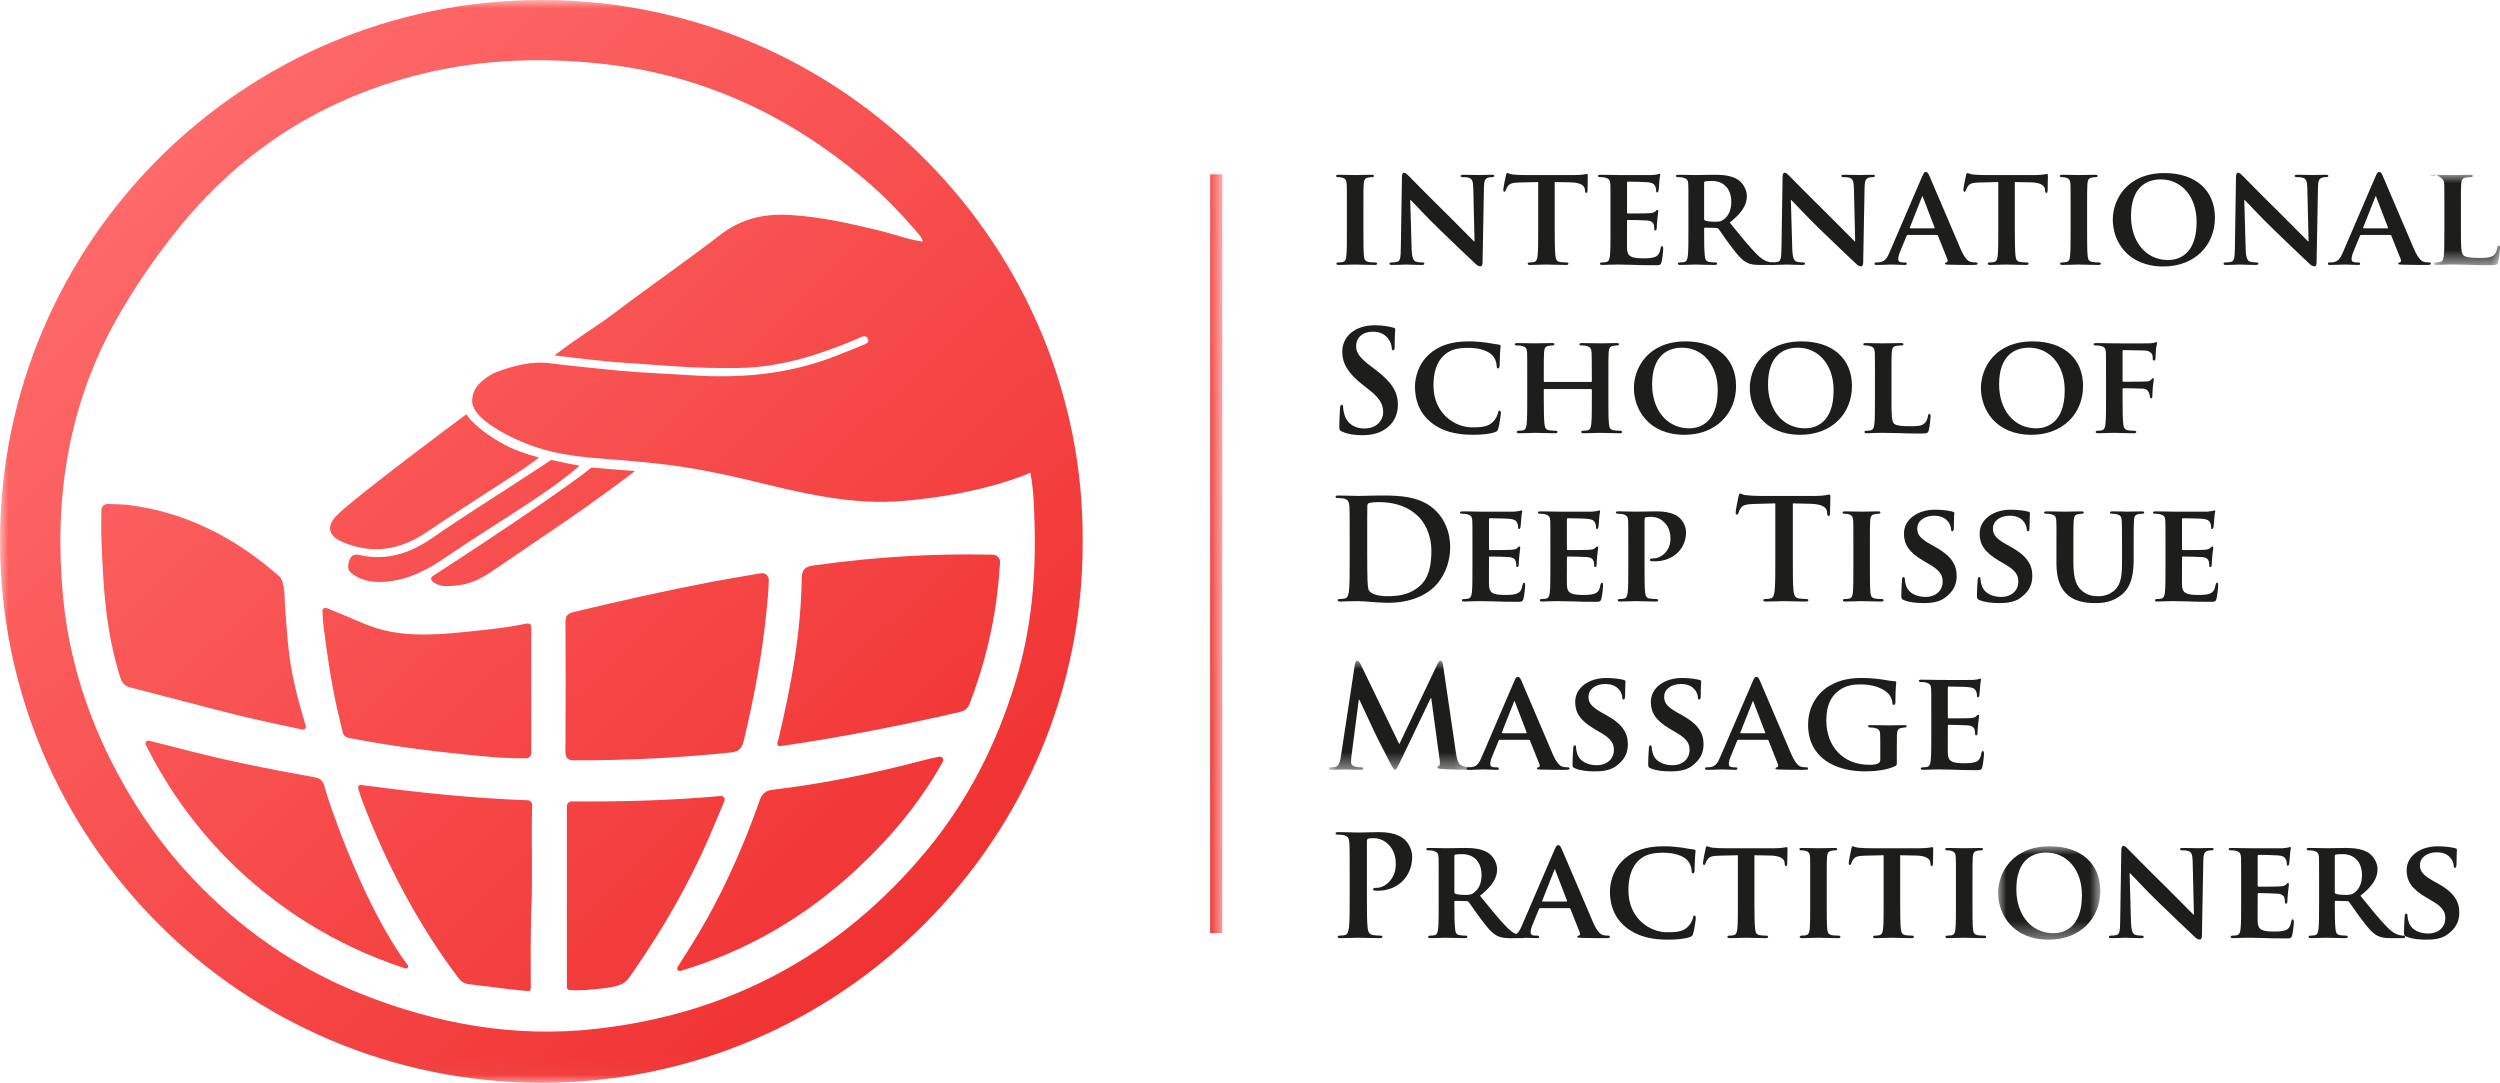 <svg width="150" height="65" viewBox="0 0 150 65" xmlns="http://www.w3.org/2000/svg" xmlns:xlink="http://www.w3.org/1999/xlink"><title>mtg_logo</title><defs><polygon id="path-1" points="0 0 73.336 0 73.336 64.969 0 64.969"/><linearGradient x1="12.38%" y1="6.025%" x2="100%" y2="89.239%" id="linearGradient-3"><stop stop-color="#ff6d6d" offset="0"/><stop stop-color="#ed2626" offset="100%"/></linearGradient><polygon id="path-4" points="-1.5620468e-16 7.81023398e-17 4.036 7.81023398e-17 4.036 5.428 -1.5620468e-16 5.428"/><polygon id="path-6" points="0 1.30170566e-16 8.687 1.30170566e-16 8.687 6.547 0 6.547"/><polygon id="path-8" points="2.08272906e-16 1.49696151e-16 6.13 1.49696151e-16 6.13 5.605 2.08272906e-16 5.605"/></defs><g id="mtg_logo" stroke="none" stroke-width="1" fill="none" fill-rule="evenodd"><g id="MTG---logo"><g id="j-Clipped"><mask id="mask-2" fill="#fff"><use xlink:href="#path-1"/></mask><g id="d"/><path d="M72.609 55.983H73.338V10.458H72.609V55.983zM34.483 45.619C37.615 45.627 40.737 45.472 43.852 45.148 44.302 45.101 44.508 44.93 44.617 44.478 45.256 41.834 45.75 39.167 46.012 36.46 46.065 35.91 46.114 35.41 46.127 34.797 46.132 34.547 45.905 34.353 45.659 34.396 44.662 34.565 43.702 34.722 42.746 34.904 39.948 35.434 37.17 36.062 34.401 36.728 34.05 36.812 33.926 36.953 33.928 37.322 33.944 39.896 33.945 42.47 33.926 45.044 33.923 45.476 34.035 45.618 34.483 45.619H34.483zm8.981 2.436C43.526 47.908 43.41 47.746 43.251 47.761 40.229 48.029 37.266 48.111 34.307 48.084 34.145 48.082 34.012 48.213 34.012 48.376V59.235C34.012 59.322 34.081 59.397 34.169 59.402 34.876 59.45 35.488 59.378 36.176 59.301 37.558 59.147 37.595 58.883 38.072 58.193 39.771 55.735 41.26 53.161 42.463 50.426 42.802 49.655 43.121 48.875 43.464 48.055zM38.069 28.286C38.064 28.272 38.064 28.27 38.058 28.255 37.06 28.193 36.515 28.129 35.493 28.057 35.488 28.058 35.485 28.059 35.48 28.061 34.661 28.707 33.903 29.238 33.01 29.861c-2.924 2.041-6.446 4.314-7.025 4.689C25.576 34.834 26.33 35.181 26.739 35.164 28.145 35.165 28.825 34.754 29.737 34.13c4.482-3.07 4.368-2.917 6.939-4.806C37.398 28.793 37.742 28.551 38.069 28.286zM56.352 45.4C55.943 45.477 55.557 45.579 55.17 45.679 52.247 46.436 49.294 47.045 46.292 47.393 45.98 47.429 45.718 47.639 45.613 47.936 44.564 50.928 43.271 53.81 41.604 56.515 41.31 56.993 41.006 57.466 40.655 58.018 40.577 58.141 40.695 58.298 40.834 58.255c4.074-1.228 7.523-3.279 10.528-6.066 2.049-1.901 3.845-4.028 5.209-6.491C56.654 45.548 56.52 45.368 56.352 45.4zM48.103 34.701C48.059 37.97 47.466 41.164 46.711 44.333 46.68 44.464 46.574 44.604 46.697 44.755 46.749 44.758 46.804 44.771 46.856 44.763 50.483 44.238 54.076 43.534 57.646 42.705 57.965 42.632 58.097 42.44 58.202 42.164 59.007 40.046 59.563 37.865 59.835 35.615 59.907 35.011 59.952 34.403 60.004 33.763 60.025 33.511 59.831 33.292 59.578 33.282 59.556 33.281 59.535 33.28 59.513 33.28 55.989 33.201 52.485 33.42 48.993 33.904 48.469 33.976 48.112 34.015 48.103 34.701zM61.806 28.371C61.815 28.377 61.819 28.379 61.828 28.385 62.029 29.523 62.032 30.282 62.059 30.998 62.185 34.417 61.925 37.638 60.921 40.938c-1.134 3.732-2.869 7.146-5.364 10.142-5.169 6.209-11.79 9.757-19.819 10.654C30.867 62.278 26.19 61.437 21.671 59.633c-3.913-1.562-7.292-3.924-10.174-6.991-1.641-1.747-3.027-3.686-4.195-5.783-1.915-3.44-3.145-7.13-3.517-11.023-.553-5.789.254-11.377 3.137-16.555 1.086-1.95 2.335-3.768 3.732-5.509 3.863-4.814 8.838-7.932 14.769-9.366 3.601-.87 7.334-.983 11.05-.537 5.824.699 10.892 3.093 15.349 6.848 1.163.98 2.223 2.069 3.209 3.228.129.151.276.292.341.551C54.482 14.376 53.689 14.061 52.869 13.861 51.051 13.418 49.231 12.999 47.353 12.896 45.846 12.813 44.484 13.117 43.243 14.072c-2.083 1.603-4.251 3.097-6.345 4.686C35.855 19.549 34.512 20.355 33.296 21.301 33.284 21.31 33.288 21.328 33.302 21.33 34.391 21.456 36.27 21.695 37.238 21.748 40.101 21.932 41.413 22.114 44.285 22.079 46.787 22.049 49.133 21.304 51.416 20.336 51.501 20.3 51.584 20.258 51.669 20.221 51.841 20.146 52.008 20.137 52.083 20.344 52.151 20.531 52.005 20.61 51.862 20.668 51.262 20.912 50.663 21.161 50.058 21.394 47.312 22.451 44.472 22.711 41.545 22.521 39.535 22.39 39.047 22.407 36.971 22.223 36.225 22.156 33.822 21.905 33.08 21.804 31.922 21.646 30.838 21.934 29.776 22.33 29.599 22.396 29.356 22.532 29.074 22.742 28.468 23.193 28.366 23.619 28.331 23.972 28.235 24.924 29.891 25.844 30.772 26.268c2.702 1.298 4.777 1.127 8.189 1.496C39.731 27.847 41.581 28.005 44.858 28.792c3.097.744 6.176 1.554 9.417 1.257C56.438 29.85 58.445 29.511 60.521 28.847 60.829 28.748 61.473 28.521 61.806 28.371zM32.545.001C14.611-.029.032 14.492.001 32.406-.029 50.37 14.497 64.93 32.443 64.968 50.489 65.006 65.024 50.27 64.961 32.511 65.09 14.943 50.74.032 32.545.001zM31.656 48.016C28.276 47.895 24.98 47.543 21.669 47.096 21.548 47.08 21.452 47.196 21.489 47.313 21.579 47.595 21.658 47.853 21.755 48.105c1.447 3.768 3.3 7.316 5.731 10.55C27.652 58.875 27.835 59.015 28.118 59.048 29.127 59.163 30.133 59.306 31.142 59.414 31.935 59.468 31.852 59.62 31.845 58.776 31.832 57.354 31.836 56.517 31.864 54.943 31.976 52.757 31.869 50.574 31.927 48.304 31.931 48.15 31.811 48.021 31.656 48.016zm-5.766-15.708c-1.277.885-2.708 1.361-4.303.995C21.295 33.235 21.085 33.295 20.969 33.6 20.856 33.896 20.832 34.194 21.096 34.398 21.75 34.899 22.482 34.967 23.248 34.891 24.537 34.764 25.649 34.188 26.698 33.47c2.387-1.634 5.391-3.413 7.193-4.806C34.281 28.363 34.417 28.255 34.745 27.966 34.755 27.957 34.752 27.939 34.738 27.936 34.279 27.852 33.805 27.759 33.086 27.593 33.083 27.593 33.082 27.592 33.08 27.593 33.036 27.622 32.053 28.265 32.023 28.285c-2.05 1.353-4.012 2.554-6.132 4.023zM20.512 32.502C22.272 33.272 23.955 33.028 25.52 31.977c1.55-1.041 4.689-3.065 4.689-3.065S31.532 28.084 32.325 27.467C32.335 27.459 32.33 27.443 32.317 27.44 31.221 27.169 30.414 26.775 29.945 26.5 28.941 25.909 28.254 25.283 27.987 24.865 27.983 24.859 27.977 24.856 27.97 24.861 27.563 25.164 21.548 29.641 20.304 30.828 20.073 31.048 19.748 31.402 19.81 31.781 19.825 31.874 19.867 32.22 20.512 32.502zM23.982 57.225c-2.49-3.7-4.378-9.455-4.514-10.042C19.456 47.135 19.419 46.955 19.271 46.814 19.165 46.715 19.021 46.661 18.829 46.626 16.095 46.141 13.375 45.594 10.689 44.882 10.134 44.735 9.576 44.601 8.938 44.444 8.799 44.409 8.681 44.553 8.745 44.682 9.743 46.691 11.491 49.574 14.441 52.314 18.123 55.733 21.969 57.341 24.32 58.103 24.439 58.142 24.535 58.003 24.46 57.901 24.247 57.614 24.085 57.379 23.982 57.225zm-3.997-15.872C20.132 42.128 20.311 42.931 20.555 43.917 20.633 44.232 20.836 44.256 21.078 44.303 23.663 44.8 26.172 45.109 28.79 45.356 29.728 45.445 30.525 45.505 31.577 45.5 31.741 45.499 31.875 45.366 31.875 45.202V37.617C31.875 37.485 31.756 37.386 31.628 37.412 31.061 37.524 30.283 37.659 29.357 37.762 26.221 38.111 23.988 38.36 21.756 37.383 20.86 36.991 20.005 36.646 19.594 36.483 19.473 36.435 19.341 36.526 19.345 36.658 19.353 36.909 19.376 37.319 19.443 37.828 19.49 38.185 19.7 39.864 19.985 41.354zm-1.841 2.421C18.269 43.802 18.38 43.687 18.345 43.563 18.252 43.234 18.107 42.73 18.086 42.671 17.357 40.103 17.298 39.061 17.095 36.311 17.077 35.931 17.094 34.928 16.785 34.606c-2.647-2.344-5.656-3.9-9.2-4.324C7.136 30.259 6.789 30.248 6.46 30.24 6.254 30.235 6.085 30.401 6.083 30.608 6.077 31.169 6.062 31.71 6.081 32.251 6.195 35.328 6.348 37.888 7.215 40.643 7.32 40.975 7.478 41.162 7.837 41.252 10.008 41.801 12 42.348 14.173 42.889 15.481 43.214 16.792 43.479 18.143 43.774V43.774z" id="j" fill="url(#linearGradient-3)" fill-rule="nonzero" mask="url(#mask-2)"/></g><g id="Group" transform="translate(79.728, 10.318)"><path d="M1.085 3.501c0 .69.0 1.262-.034 1.557C1.026 5.268.984 5.369.833 5.402.765 5.419.681 5.428.572 5.428.479 5.428.454 5.47.454 5.504.454 5.554.505 5.579.597 5.579.891 5.579 1.396 5.554 1.564 5.554 1.766 5.554 2.27 5.579 2.758 5.579 2.842 5.579 2.901 5.554 2.901 5.504 2.901 5.47 2.868 5.428 2.783 5.428 2.674 5.428 2.506 5.419 2.405 5.402 2.187 5.369 2.136 5.259 2.111 5.066 2.077 4.763 2.077 4.19 2.077 3.501V2.238c0-1.086.0-1.288.017-1.515C2.111.471 2.17.37 2.371.336c.084-.017.143-.025.219-.025.076.0.118-.017.118-.084C2.708.185 2.649.168 2.557.168c-.287.0-.765.017-.951.017-.21.0-.715-.017-.992-.017-.118.0-.176.017-.176.059.0.068.042.084.118.084C.647.311.74.319.824.345c.16.051.235.135.252.379C1.085.951 1.085 1.153 1.085 2.238v1.262z" id="Path" fill="#1d1d1b" fill-rule="nonzero"/><path d="M4.885 1.683H4.911c.143.126.925.993 1.732 1.767.773.749 1.698 1.633 2.161 2.062C8.88 5.587 8.981 5.663 9.107 5.663 9.166 5.663 9.225 5.596 9.225 5.436L9.309.926C9.317.521 9.376.395 9.578.336 9.67.311 9.729.311 9.805.311 9.889.311 9.931.277 9.931.236 9.931.177 9.864.168 9.762.168 9.401.168 9.124.185 9.039.185c-.159.0-.554-.017-.941-.017-.11.0-.185.008-.185.068.0.042.025.076.118.076.101.0.278.0.387.042C8.594.42 8.661.547 8.669.984L8.745 4.165H8.711C8.603 4.064 7.618 3.054 7.114 2.558 6.038 1.506 4.928.37 4.835.277 4.709.151 4.608.042 4.515.042c-.076.0-.126.101-.126.244L4.322 4.527C4.314 5.15 4.289 5.343 4.095 5.394 3.994 5.419 3.859 5.427 3.759 5.427 3.691 5.427 3.641 5.461 3.641 5.503 3.641 5.571 3.708 5.579 3.809 5.579 4.188 5.579 4.541 5.554 4.608 5.554 4.742 5.554 5.088 5.579 5.567 5.579 5.668 5.579 5.735 5.562 5.735 5.503 5.735 5.461 5.693 5.427 5.609 5.427 5.491 5.427 5.348 5.419 5.222 5.377 5.079 5.327 4.987 5.158 4.97 4.603L4.885 1.683z" id="Path" fill="#1d1d1b" fill-rule="nonzero"/><path d="M12.563 3.501c0 .656.0 1.22-.034 1.523C12.504 5.234 12.462 5.369 12.31 5.402 12.251 5.419 12.159 5.428 12.05 5.428 11.957 5.428 11.932 5.47 11.932 5.504 11.932 5.554 11.983 5.579 12.075 5.579 12.37 5.579 12.874 5.554 13.042 5.554 13.252 5.554 13.748 5.579 14.236 5.579 14.32 5.579 14.379 5.554 14.379 5.504 14.379 5.47 14.345 5.428 14.261 5.428 14.152 5.428 13.984 5.419 13.883 5.402 13.664 5.369 13.622 5.234 13.597 5.032 13.564 4.721 13.555 4.157 13.555 3.501V.606L14.488.622c.665.008.858.227.875.413L15.371 1.111C15.38 1.22 15.396 1.254 15.456 1.254 15.498 1.254 15.514 1.212 15.523 1.136 15.523.951 15.539.421 15.539.269 15.539.159 15.531.118 15.481.118 15.456.118 15.396.135 15.279.151c-.109.017-.269.034-.504.034H11.772C11.528.185 11.251.177 11.032.151 10.847.126 10.772.067 10.713.067 10.671.067 10.646.109 10.629.202 10.612.261 10.469.951 10.469 1.068 10.469 1.144 10.486 1.186 10.536 1.186 10.586 1.186 10.603 1.153 10.62 1.094 10.637 1.044 10.671.951 10.746.85 10.856.69 11.032.639 11.461.631L12.563.606V3.501z" id="Path" fill="#1d1d1b" fill-rule="nonzero"/><path d="M16.901 3.501c0 .656.0 1.22-.033 1.523C16.843 5.234 16.801 5.369 16.65 5.402 16.582 5.419 16.498 5.428 16.388 5.428 16.296 5.428 16.271 5.47 16.271 5.504 16.271 5.554 16.322 5.579 16.414 5.579 16.565 5.579 16.75 5.571 16.927 5.562 17.104 5.562 17.263 5.554 17.347 5.554 17.566 5.554 17.844 5.562 18.205 5.571 18.567 5.588 19.012 5.596 19.568 5.596c.277.0.344.0.395-.185C20.004 5.268 20.063 4.779 20.063 4.62 20.063 4.544 20.055 4.451 19.996 4.451 19.946 4.451 19.929 4.485 19.912 4.561 19.862 4.855 19.778 5.007 19.592 5.091 19.399 5.175 19.088 5.183 18.895 5.183 18.138 5.183 17.911 5.074 17.894 4.586c-.008-.21.0-.816.0-1.06V2.953C17.894 2.911 17.902 2.878 17.936 2.878c.185.0 1.026.017 1.16.034C19.373 2.937 19.466 3.046 19.509 3.189 19.525 3.282 19.525 3.374 19.533 3.45 19.533 3.484 19.55 3.509 19.601 3.509 19.668 3.509 19.676 3.408 19.676 3.349 19.676 3.298 19.693 3.012 19.71 2.869 19.752 2.508 19.769 2.389 19.769 2.348 19.769 2.306 19.744 2.272 19.71 2.272S19.651 2.314 19.592 2.365C19.525 2.44 19.416 2.457 19.239 2.474 19.071 2.491 18.112 2.491 17.944 2.491 17.902 2.491 17.894 2.457 17.894 2.415V.648C17.894.606 17.911.58 17.944.58c.151.0 1.034.017 1.16.034C19.475.648 19.533.749 19.592.875 19.635.959 19.643 1.085 19.643 1.136 19.643 1.195 19.651 1.228 19.702 1.228 19.761 1.228 19.778 1.144 19.786 1.111 19.803 1.027 19.819.715 19.828.639 19.845.311 19.887.227 19.887.177 19.887.143 19.879.109 19.836.109 19.803.109 19.761.135 19.719.143 19.66.151 19.542.177 19.408.185c-.143.008-1.783.0-2.019.0C17.179.185 16.708.168 16.322.168 16.212.168 16.153.185 16.153.235 16.153.286 16.204.311 16.28.311 16.388.311 16.515.319 16.574.336 16.809.404 16.876.48 16.893.724 16.901.951 16.901 1.153 16.901 2.238v1.262z" id="Path" fill="#1d1d1b" fill-rule="nonzero"/><path d="M22.519.665C22.519.606 22.535.58 22.586.564 22.662.547 22.838.538 23.023.538 23.46.538 24.15.799 24.15 1.809 24.15 2.398 23.897 2.709 23.67 2.869 23.545 2.962 23.444 2.987 23.149 2.987 22.964 2.987 22.745 2.971 22.586 2.92 22.535 2.895 22.519 2.869 22.519 2.794V.665zM21.577 3.501c0 .656.0 1.22-.034 1.523C21.518 5.234 21.475 5.369 21.324 5.402 21.257 5.419 21.173 5.428 21.064 5.428 20.971 5.428 20.946 5.47 20.946 5.503 20.946 5.554 20.997 5.579 21.089 5.579 21.383 5.579 21.854 5.554 21.997 5.554 22.106 5.554 22.721 5.579 23.149 5.579 23.242 5.579 23.3 5.554 23.3 5.503 23.3 5.47 23.267 5.428 23.208 5.428 23.116 5.428 22.956 5.419 22.846 5.402 22.619 5.369 22.586 5.234 22.561 5.023 22.527 4.72 22.519 4.165 22.519 3.501V3.4C22.519 3.358 22.544 3.341 22.578 3.341L23.242 3.358C23.292 3.358 23.334 3.366 23.376 3.408 23.469 3.517 23.78 3.997 24.074 4.384 24.486 4.939 24.764 5.276 25.083 5.436 25.277 5.537 25.479 5.579 25.891 5.579H26.597C26.69 5.579 26.74 5.562 26.74 5.503 26.74 5.47 26.706 5.428 26.647 5.428c-.059.0-.101.0-.177-.017C26.353 5.385 26.092 5.352 25.68 4.939 25.234 4.493 24.713 3.846 24.057 3.038 24.78 2.457 25.083 1.986 25.083 1.456 25.083.976 24.772.614 24.562.471 24.167.21 23.629.168 23.157.168c-.227.0-.9.017-1.152.017-.151.0-.622-.017-1.009-.017C20.887.168 20.828.185 20.828.235 20.828.286 20.879.311 20.954.311c.109.0.235.008.295.025C21.484.404 21.551.479 21.568.723 21.577.951 21.577 1.153 21.577 2.238V3.501z" id="Shape" fill="#1d1d1b" fill-rule="nonzero"/><path d="M27.724 1.683H27.749C27.892 1.809 28.674 2.676 29.481 3.45c.773.749 1.699 1.633 2.161 2.062C31.718 5.587 31.819 5.663 31.945 5.663 32.004 5.663 32.063 5.596 32.063 5.436L32.147.926C32.155.521 32.214.395 32.416.336 32.508.311 32.567.311 32.643.311 32.727.311 32.769.277 32.769.236 32.769.177 32.702.168 32.601.168 32.239.168 31.962.185 31.878.185 31.718.185 31.323.168 30.936.168c-.109.0-.185.008-.185.068.0.042.025.076.118.076C30.97.311 31.146.311 31.255.353c.177.067.244.194.252.631L31.584 4.165H31.55c-.109-.101-1.093-1.111-1.598-1.607C28.876 1.506 27.766.37 27.673.277 27.547.151 27.446.042 27.354.042 27.278.042 27.227.143 27.227.286L27.16 4.527C27.152 5.15 27.127 5.343 26.933 5.394 26.832 5.419 26.698 5.427 26.597 5.427 26.529 5.427 26.479 5.461 26.479 5.503 26.479 5.571 26.546 5.579 26.647 5.579 27.026 5.579 27.379 5.554 27.446 5.554 27.58 5.554 27.925 5.579 28.405 5.579c.101.0.168-.017.168-.076C28.573 5.461 28.531 5.427 28.447 5.427 28.329 5.427 28.186 5.419 28.06 5.377 27.917 5.327 27.825 5.158 27.808 4.603L27.724 1.683z" id="Path" fill="#1d1d1b" fill-rule="nonzero"/><path d="M34.888 3.383C34.863 3.383 34.846 3.366 34.863 3.332L35.578 1.523C35.586 1.497 35.594 1.456 35.62 1.456 35.637 1.456 35.645 1.497 35.653 1.523L36.351 3.341C36.36 3.366 36.351 3.383 36.318 3.383H34.888zm1.589.395C36.511 3.778 36.537 3.787 36.553 3.829l.572 1.439C37.158 5.352 37.108 5.419 37.058 5.428 36.982 5.436 36.965 5.461 36.965 5.503 36.965 5.554 37.049 5.554 37.184 5.562 37.806 5.579 38.344 5.579 38.605 5.579 38.882 5.579 38.924 5.562 38.924 5.503 38.924 5.453 38.891 5.428 38.824 5.428 38.739 5.428 38.655 5.419 38.546 5.402 38.412 5.377 38.201 5.285 37.915 4.636 37.445 3.551 36.208.622 36.031.227 35.956.067 35.922.0 35.813.0 35.737.0 35.679.084 35.594.286L33.66 4.788C33.509 5.15 33.383 5.369 33.046 5.419 32.979 5.419 32.895 5.428 32.828 5.428 32.769 5.428 32.744 5.461 32.744 5.503 32.744 5.562 32.786 5.579 32.878 5.579 33.265 5.579 33.66 5.554 33.736 5.554 33.972 5.554 34.316 5.579 34.56 5.579 34.636 5.579 34.678 5.562 34.678 5.503 34.678 5.461 34.661 5.428 34.568 5.428H34.459C34.232 5.428 34.165 5.352 34.165 5.225 34.165 5.142 34.199 4.965 34.274 4.788L34.67 3.829C34.686 3.787 34.695 3.778 34.737 3.778H36.477z" id="Shape" fill="#1d1d1b" fill-rule="nonzero"/><path d="M40.168 3.501c0 .656.0 1.22-.033 1.523C40.11 5.234 40.068 5.369 39.916 5.402 39.857 5.419 39.765 5.428 39.655 5.428 39.563 5.428 39.538 5.47 39.538 5.504 39.538 5.554 39.588 5.579 39.681 5.579 39.975 5.579 40.48 5.554 40.648 5.554 40.858 5.554 41.354 5.579 41.842 5.579 41.926 5.579 41.985 5.554 41.985 5.504 41.985 5.47 41.952 5.428 41.867 5.428 41.758 5.428 41.589 5.419 41.489 5.402 41.27 5.369 41.228 5.234 41.203 5.032 41.169 4.721 41.161 4.157 41.161 3.501V.606L42.094.622C42.758.631 42.952.85 42.969 1.035L42.977 1.111C42.986 1.22 43.003 1.254 43.061 1.254 43.103 1.254 43.12 1.212 43.129 1.136 43.129.951 43.146.421 43.146.269 43.146.159 43.137.118 43.086.118 43.061.118 43.003.135 42.885.151 42.776.168 42.616.185 42.38.185H39.378C39.134.185 38.857.177 38.638.151 38.453.126 38.377.067 38.319.067 38.277.067 38.251.109 38.234.202 38.218.261 38.074.951 38.074 1.068 38.074 1.144 38.091 1.186 38.142 1.186 38.192 1.186 38.209 1.153 38.226 1.094 38.243 1.044 38.277.951 38.352.85 38.461.69 38.638.639 39.067.631L40.168.606V3.501z" id="Path" fill="#1d1d1b" fill-rule="nonzero"/><path d="M44.508 3.501c0 .69.0 1.262-.034 1.557C44.448 5.268 44.406 5.369 44.255 5.402 44.188 5.419 44.104 5.428 43.994 5.428 43.902 5.428 43.877 5.47 43.877 5.504 43.877 5.554 43.927 5.579 44.02 5.579 44.314 5.579 44.818 5.554 44.986 5.554 45.188 5.554 45.693 5.579 46.181 5.579 46.265 5.579 46.324 5.554 46.324 5.504 46.324 5.47 46.29 5.428 46.206 5.428 46.097 5.428 45.929 5.419 45.827 5.402 45.609 5.369 45.559 5.259 45.534 5.066 45.499 4.763 45.499 4.19 45.499 3.501V2.238c0-1.086.0-1.288.017-1.515C45.534.471 45.592.37 45.794.336 45.878.319 45.937.311 46.013.311 46.088.311 46.13.295 46.13.227 46.13.185 46.072.168 45.979.168 45.693.168 45.214.185 45.029.185 44.818.185 44.314.168 44.037.168 43.919.168 43.86.185 43.86.227 43.86.295 43.902.311 43.978.311 44.07.311 44.163.319 44.247.345 44.406.395 44.482.48 44.499.724 44.508.951 44.508 1.153 44.508 2.238v1.262z" id="Path" fill="#1d1d1b" fill-rule="nonzero"/><path d="M50.369 5.284c-1.396.0-2.237-1.161-2.237-2.634C48.132.883 49.1.446 49.924.446c1.194.0 2.144.976 2.144 2.558.0 2.036-1.178 2.28-1.699 2.28m-.303.387c1.909.0 3.103-1.288 3.103-2.928.0-1.641-1.161-2.677-3.027-2.677-2.245.0-3.103 1.582-3.103 2.803.0 1.27.875 2.802 3.027 2.802" id="Shape" fill="#1d1d1b" fill-rule="nonzero"/><path d="M54.928 1.683H54.953C55.096 1.809 55.878 2.676 56.685 3.45 57.459 4.199 58.384 5.083 58.846 5.512 58.922 5.587 59.023 5.663 59.149 5.663 59.208 5.663 59.267 5.596 59.267 5.436L59.351.926C59.359.521 59.418.395 59.62.336 59.713.311 59.772.311 59.847.311 59.931.311 59.973.277 59.973.236 59.973.177 59.906.168 59.805.168 59.444.168 59.166.185 59.082.185 58.922.185 58.527.168 58.141.168 58.031.168 57.955.177 57.955.236 57.955.277 57.981.311 58.073.311 58.174.311 58.351.311 58.459.353 58.636.42 58.704.547 58.712.984L58.787 4.165H58.754C58.645 4.064 57.661 3.054 57.156 2.558 56.08 1.506 54.97.37 54.878.277 54.751.151 54.65.042 54.558.042 54.482.042 54.432.143 54.432.286L54.365 4.527C54.356 5.15 54.331 5.343 54.137 5.394 54.037 5.419 53.902 5.427 53.801 5.427 53.734 5.427 53.684 5.461 53.684 5.503 53.684 5.571 53.75 5.579 53.852 5.579 54.23 5.579 54.583 5.554 54.65 5.554 54.785 5.554 55.13 5.579 55.609 5.579 55.71 5.579 55.777 5.562 55.777 5.503 55.777 5.461 55.735 5.427 55.651 5.427 55.533 5.427 55.39 5.419 55.264 5.377 55.121 5.327 55.029 5.158 55.012 4.603L54.928 1.683z" id="Path" fill="#1d1d1b" fill-rule="nonzero"/><path d="M62.089 3.383C62.064 3.383 62.048 3.366 62.064 3.332L62.779 1.523C62.787 1.497 62.796 1.456 62.822 1.456 62.838 1.456 62.846 1.497 62.855 1.523L63.553 3.341C63.562 3.366 63.553 3.383 63.519 3.383H62.089zm1.59.395C63.713 3.778 63.738 3.787 63.755 3.829L64.327 5.268C64.36 5.352 64.31 5.419 64.259 5.428 64.183 5.436 64.167 5.461 64.167 5.503 64.167 5.554 64.251 5.554 64.386 5.562 65.007 5.579 65.546 5.579 65.807 5.579 66.084 5.579 66.126 5.562 66.126 5.503 66.126 5.453 66.092 5.428 66.025 5.428 65.941 5.428 65.857 5.419 65.748 5.402 65.613 5.377 65.402 5.285 65.117 4.636 64.646 3.551 63.41.622 63.233.227 63.157.067 63.124.0 63.015.0 62.939.0 62.88.084 62.796.286L60.862 4.788C60.711 5.15 60.584 5.369 60.248 5.419 60.181 5.419 60.097 5.428 60.029 5.428 59.971 5.428 59.946 5.461 59.946 5.503 59.946 5.562 59.987 5.579 60.08 5.579 60.467 5.579 60.862 5.554 60.938 5.554 61.173 5.554 61.518 5.579 61.762 5.579 61.838 5.579 61.879 5.562 61.879 5.503 61.879 5.461 61.863 5.428 61.77 5.428H61.661C61.434 5.428 61.366 5.352 61.366 5.225 61.366 5.142 61.4 4.965 61.476 4.788L61.871 3.829C61.888 3.787 61.896 3.778 61.938 3.778h1.741z" id="Shape" fill="#1d1d1b" fill-rule="nonzero"/><g transform="translate(66.236, 0.168)" id="Clipped"><mask id="mask-5" fill="#fff"><use xlink:href="#path-4"/></mask><g id="c"/><path d="M1.69 2.07c0-1.086.0-1.288.017-1.515C1.724.303 1.783.202 1.985.168 2.069.151 2.186.143 2.27.143c.093.0.135-.025.135-.076C2.405.017 2.355 325426416e-24 2.246 325426416e-24c-.286.0-.892.017-1.068.017C.975.017.505 325426416e-24.159 325426416e-24c-.109.0-.159.017-.159.067.0.051.042.076.126.076.092.0.185.008.244.025C.605.235.673.311.689.555.698.782.698.984.698 2.07v1.262c0 .657.0 1.22-.034 1.523C.639 5.066.597 5.201.446 5.234.378 5.251.294 5.259.185 5.259.093 5.259.068 5.301.068 5.335.068 5.385.118 5.411.211 5.411.362 5.411.547 5.402.723 5.394.9 5.394 1.059 5.385 1.144 5.385 1.446 5.385 1.758 5.394 2.128 5.402 2.498 5.419 2.926 5.428 3.456 5.428c.386.0.42-.034.471-.193C3.986 5.024 4.037 4.493 4.037 4.409 4.037 4.325 4.02 4.25 3.969 4.25 3.91 4.25 3.894 4.292 3.885 4.359 3.868 4.493 3.792 4.696 3.7 4.788 3.515 4.982 3.229 4.99 2.834 4.99c-.571.0-.858-.042-.983-.151-.16-.135-.16-.589-.16-1.506V2.07z" id="Path" fill="#1d1d1b" fill-rule="nonzero" mask="url(#mask-5)"/></g><path d="M2.018 15.795C2.464 15.795 2.935 15.719 3.355 15.45 3.961 15.054 4.146 14.474 4.146 13.986c0-.799-.362-1.38-1.379-2.146L2.531 11.663C1.833 11.133 1.639 10.839 1.639 10.451c0-.505.379-.867 1.001-.867.547.0.791.252.917.412C3.733 10.216 3.776 10.477 3.776 10.552 3.776 10.653 3.801 10.704 3.86 10.704c.067.0.092-.067.092-.252C3.952 9.795 3.986 9.551 3.986 9.441 3.986 9.382 3.943 9.357 3.868 9.341 3.65 9.282 3.296 9.198 2.75 9.198 1.581 9.198.807 9.862.807 10.788c0 .681.319 1.27 1.244 1.994l.387.303c.698.547.824.934.824 1.346.0.446-.37.96-1.127.96-.522.0-1.018-.227-1.202-.85C.891 14.398.858 14.221.858 14.112.858 14.045.85 13.969.774 13.969.706 13.969.681 14.062.673 14.188.664 14.322.631 14.827.631 15.29c0 .185.025.227.16.286.361.16.74.219 1.228.219" id="Path" fill="#1d1d1b" fill-rule="nonzero"/><path d="M8.636 15.77c.479.0 1.043-.042 1.337-.16C10.099 15.559 10.133 15.525 10.166 15.399 10.242 15.155 10.326 14.532 10.326 14.448 10.326 14.389 10.292 14.322 10.242 14.322 10.183 14.322 10.166 14.356 10.15 14.465 10.125 14.6 10.023 14.802 9.897 14.945c-.294.328-.656.379-1.311.379-.993.0-2.305-.808-2.305-2.508.0-.699.135-1.389.681-1.86C7.298 10.67 7.711 10.552 8.358 10.552c.681.0 1.177.177 1.429.421.185.185.278.438.286.665C10.073 11.73 10.091 11.789 10.15 11.789 10.217 11.789 10.242 11.713 10.25 11.612 10.259 11.469 10.259 11.074 10.276 10.838 10.292 10.586 10.309 10.502 10.309 10.443 10.309 10.401 10.284 10.367 10.2 10.358 9.981 10.334 9.738 10.283 9.46 10.241 9.124 10.199 8.846 10.165 8.384 10.165c-1.102.0-1.808.286-2.346.757C5.331 11.553 5.171 12.395 5.171 12.883c0 .69.194 1.498.925 2.112.673.564 1.53.774 2.54.774" id="Path" fill="#1d1d1b" fill-rule="nonzero"/><path d="M12.949 12.597C12.924 12.597 12.899 12.588 12.899 12.546v-.151c0-1.086.0-1.346.017-1.573C12.932 10.569 12.991 10.468 13.194 10.434 13.277 10.417 13.345 10.409 13.404 10.409 13.496 10.409 13.538 10.384 13.538 10.333 13.538 10.282 13.487 10.266 13.387 10.266c-.295.0-.808.016-.984.016C12.201 10.282 11.713 10.266 11.318 10.266 11.217 10.266 11.158 10.282 11.158 10.333 11.158 10.384 11.208 10.409 11.284 10.409 11.394 10.409 11.52 10.417 11.578 10.434c.235.067.303.143.32.387C11.906 11.048 11.906 11.25 11.906 12.336v1.263c0 .657.0 1.22-.033 1.523C11.848 15.332 11.806 15.467 11.654 15.5 11.587 15.517 11.503 15.525 11.394 15.525 11.301 15.525 11.276 15.567 11.276 15.601 11.276 15.651 11.327 15.677 11.419 15.677 11.713 15.677 12.201 15.651 12.369 15.651 12.579 15.651 13.092 15.677 13.572 15.677 13.664 15.677 13.723 15.651 13.723 15.601 13.723 15.567 13.689 15.525 13.605 15.525 13.496 15.525 13.328 15.517 13.227 15.5 13.008 15.467 12.966 15.332 12.941 15.13 12.907 14.818 12.899 14.272 12.899 13.615V13.068C12.899 13.034 12.924 13.026 12.949 13.026h2.792C15.758 13.026 15.783 13.043 15.783 13.068V13.615c0 .657.0 1.203-.034 1.506C15.724 15.332 15.682 15.467 15.531 15.5 15.464 15.517 15.38 15.525 15.262 15.525 15.178 15.525 15.144 15.567 15.144 15.601 15.144 15.651 15.203 15.677 15.304 15.677c.286.0.807-.025.975-.025C16.481 15.651 16.968 15.677 17.448 15.677 17.541 15.677 17.599 15.651 17.599 15.601 17.599 15.567 17.558 15.525 17.482 15.525 17.364 15.525 17.204 15.517 17.103 15.5 16.876 15.467 16.834 15.332 16.809 15.13 16.775 14.818 16.775 14.255 16.775 13.598V12.336c0-1.085.0-1.287.017-1.514C16.809 10.569 16.868 10.468 17.061 10.434 17.154 10.417 17.221 10.409 17.28 10.409 17.364 10.409 17.414 10.384 17.414 10.333 17.414 10.282 17.364 10.266 17.255 10.266 16.968 10.266 16.481 10.282 16.304 10.282 16.111 10.282 15.59 10.266 15.194 10.266c-.109.0-.16.016-.16.067C15.034 10.384 15.077 10.409 15.161 10.409 15.262 10.409 15.388 10.417 15.447 10.434c.235.067.303.143.32.387C15.774 11.048 15.783 11.309 15.783 12.395v.151C15.783 12.588 15.758 12.597 15.741 12.597H12.949z" id="Path" fill="#1d1d1b" fill-rule="nonzero"/><path d="M21.636 15.382c-1.396.0-2.237-1.161-2.237-2.634.0-1.767.968-2.205 1.792-2.205 1.194.0 2.144.976 2.144 2.558.0 2.036-1.178 2.28-1.699 2.28M21.333 15.77c1.909.0 3.103-1.288 3.103-2.928.0-1.641-1.161-2.677-3.027-2.677-2.245.0-3.103 1.582-3.103 2.803.0 1.27.875 2.802 3.027 2.802" id="Shape" fill="#1d1d1b" fill-rule="nonzero"/><path d="M28.59 15.382c-1.396.0-2.237-1.161-2.237-2.634.0-1.767.967-2.205 1.791-2.205 1.195.0 2.144.976 2.144 2.558.0 2.036-1.177 2.28-1.698 2.28M28.287 15.77c1.909.0 3.103-1.288 3.103-2.928.0-1.641-1.161-2.677-3.027-2.677-2.245.0-3.103 1.582-3.103 2.803.0 1.27.875 2.802 3.027 2.802" id="Shape" fill="#1d1d1b" fill-rule="nonzero"/><path d="M33.761 12.336c0-1.085.0-1.287.017-1.514C33.794 10.569 33.853 10.468 34.056 10.434 34.14 10.417 34.257 10.409 34.341 10.409 34.434 10.409 34.476 10.384 34.476 10.334 34.476 10.283 34.425 10.266 34.316 10.266 34.03 10.266 33.424 10.283 33.248 10.283 33.046 10.283 32.575 10.266 32.23 10.266 32.122 10.266 32.071 10.283 32.071 10.334 32.071 10.384 32.113 10.409 32.197 10.409 32.289 10.409 32.382 10.417 32.441 10.434 32.676 10.502 32.743 10.577 32.76 10.822 32.769 11.049 32.769 11.251 32.769 12.336v1.263c0 .656.0 1.22-.034 1.523C32.71 15.332 32.668 15.467 32.517 15.5 32.449 15.517 32.365 15.526 32.256 15.526 32.163 15.526 32.138 15.568 32.138 15.601 32.138 15.652 32.189 15.677 32.281 15.677 32.432 15.677 32.618 15.669 32.794 15.66 32.97 15.66 33.13 15.652 33.214 15.652 33.517 15.652 33.829 15.66 34.199 15.669 34.568 15.686 34.997 15.694 35.527 15.694 35.914 15.694 35.948 15.66 35.998 15.5 36.057 15.29 36.107 14.76 36.107 14.675 36.107 14.591 36.091 14.515 36.04 14.515 35.981 14.515 35.964 14.558 35.956 14.625 35.939 14.76 35.863 14.962 35.771 15.054 35.586 15.248 35.3 15.256 34.904 15.256 34.333 15.256 34.047 15.214 33.921 15.105 33.761 14.97 33.761 14.515 33.761 13.599V12.336z" id="Path" fill="#1d1d1b" fill-rule="nonzero"/><path d="M42.456 15.382c-1.396.0-2.237-1.161-2.237-2.634.0-1.767.967-2.205 1.792-2.205 1.194.0 2.144.976 2.144 2.558.0 2.036-1.178 2.28-1.699 2.28M42.153 15.77c1.909.0 3.103-1.288 3.103-2.928.0-1.641-1.161-2.677-3.027-2.677-2.245.0-3.103 1.582-3.103 2.803.0 1.27.875 2.802 3.027 2.802" id="Shape" fill="#1d1d1b" fill-rule="nonzero"/><path d="M47.626 13.034C47.626 12.984 47.643 12.976 47.676 12.976 47.803 12.976 48.677 12.984 48.862 13.001 49.089 13.018 49.181 13.161 49.215 13.262 49.249 13.346 49.265 13.43 49.265 13.48 49.265 13.531 49.291 13.582 49.333 13.582 49.408 13.582 49.417 13.48 49.417 13.422 49.417 13.371 49.425 13.043 49.442 12.9 49.468 12.673 49.501 12.479 49.501 12.437 49.501 12.395 49.484 12.37 49.459 12.37 49.417 12.37 49.4 12.403 49.358 12.445 49.291 12.538 49.181 12.564 49.047 12.572 48.938 12.58 48.837 12.58 48.711 12.58L47.676 12.588C47.634 12.588 47.626 12.564 47.626 12.521V10.787C47.626 10.704 47.651 10.687 47.693 10.687L48.921 10.712C49.198 10.72 49.341 10.83 49.392 10.931 49.442 11.032 49.434 11.141 49.434 11.2 49.434 11.284 49.476 11.318 49.527 11.318 49.577 11.318 49.593 11.234 49.602 11.175 49.61 11.09 49.627 10.67 49.635 10.594 49.661 10.409 49.695 10.325 49.695 10.274 49.695 10.241 49.669 10.207 49.644 10.207 49.602 10.207 49.568 10.241 49.527 10.249 49.451 10.266 49.358 10.274 49.223 10.283c-.176.008-1.816.0-2.102.0C46.911 10.283 46.44 10.266 46.062 10.266 45.944 10.266 45.885 10.283 45.885 10.334 45.885 10.384 45.944 10.409 46.012 10.409 46.12 10.409 46.247 10.417 46.306 10.434 46.541 10.493 46.608 10.577 46.625 10.821 46.634 11.049 46.634 11.25 46.634 12.336v1.263c0 .69.0 1.22-.034 1.523C46.575 15.332 46.533 15.467 46.382 15.5 46.314 15.517 46.23 15.526 46.12 15.526 46.036 15.526 46.012 15.567 46.012 15.601 46.012 15.66 46.062 15.677 46.163 15.677 46.44 15.677 46.911 15.652 47.105 15.652 47.298 15.652 47.819 15.677 48.29 15.677 48.399 15.677 48.45 15.652 48.45 15.601 48.45 15.567 48.417 15.526 48.324 15.526 48.223 15.526 48.063 15.517 47.962 15.5 47.744 15.467 47.693 15.332 47.668 15.121 47.634 14.818 47.626 14.314 47.626 13.623v-.589z" id="Path" fill="#1d1d1b" fill-rule="nonzero"/><path d="M2.304 21.719c0-.665.0-1.397.008-1.683.0-.092.025-.135.101-.168C2.48 19.833 2.792 19.808 2.96 19.808c.656.0 1.615.101 2.388.841C5.71 20.995 6.155 21.685 6.155 22.754c0 .867-.168 1.633-.706 2.095C4.945 25.287 4.373 25.455 3.515 25.455 2.85 25.455 2.523 25.278 2.413 25.118 2.346 25.026 2.329 24.689 2.321 24.479 2.313 24.319 2.304 23.671 2.304 22.779V21.719zm-1.051 1.616c0 .774.0 1.439-.042 1.792C1.178 25.371 1.135 25.556.967 25.59.891 25.607.79 25.623.665 25.623.563 25.623.53 25.648.53 25.691.53 25.75.589 25.775.698 25.775.866 25.775 1.085 25.758 1.278 25.758 1.48 25.75 1.665 25.75 1.757 25.75c.21.0.505.025.824.05C2.901 25.825 3.246 25.85 3.548 25.85 5.104 25.85 5.979 25.253 6.366 24.858c.471-.48.916-1.288.916-2.348.0-1.002-.395-1.7-.816-2.138-.916-.96-2.321-.96-3.372-.96C2.59 19.413 2.06 19.438 1.799 19.438 1.564 19.438 1.034 19.413.589 19.413.462 19.413.403 19.43.403 19.489.403 19.548.454 19.565.547 19.565.665 19.565.808 19.573.875 19.589 1.152 19.649 1.219 19.783 1.236 20.069 1.253 20.338 1.253 20.574 1.253 21.853v1.481z" id="Shape" fill="#1d1d1b" fill-rule="nonzero"/><path d="M8.619 23.696c0 .657.0 1.22-.033 1.523C8.56 25.43 8.518 25.564 8.367 25.598 8.299 25.615 8.216 25.623 8.106 25.623 8.014 25.623 7.988 25.665 7.988 25.699 7.988 25.749 8.039 25.775 8.131 25.775 8.283 25.775 8.468 25.766 8.644 25.758 8.821 25.758 8.981 25.749 9.065 25.749 9.284 25.749 9.561 25.758 9.922 25.766 10.284 25.783 10.73 25.791 11.285 25.791c.277.0.345.0.395-.185C11.722 25.463 11.781 24.975 11.781 24.815 11.781 24.739 11.773 24.647 11.714 24.647 11.663 24.647 11.646 24.681 11.63 24.756c-.05.295-.135.446-.32.53C11.116 25.371 10.806 25.379 10.612 25.379 9.855 25.379 9.628 25.269 9.611 24.782c-.008-.211.0-.817.0-1.06v-.572C9.611 23.107 9.62 23.073 9.653 23.073 9.838 23.073 10.679 23.09 10.814 23.107 11.091 23.132 11.184 23.241 11.226 23.385 11.243 23.477 11.243 23.57 11.251 23.646 11.251 23.679 11.268 23.704 11.319 23.704 11.386 23.704 11.394 23.604 11.394 23.544 11.394 23.494 11.411 23.208 11.428 23.065 11.47 22.703 11.486 22.585 11.486 22.543S11.462 22.468 11.428 22.468 11.369 22.509 11.31 22.56C11.243 22.636 11.133 22.652 10.957 22.669 10.789 22.686 9.83 22.686 9.662 22.686 9.62 22.686 9.611 22.652 9.611 22.611V20.843C9.611 20.801 9.628 20.776 9.662 20.776 9.813 20.776 10.696 20.793 10.822 20.81c.37.033.429.135.487.261C11.352 21.155 11.361 21.281 11.361 21.331 11.361 21.39 11.369 21.424 11.419 21.424 11.479 21.424 11.495 21.34 11.503 21.306 11.52 21.222 11.537 20.911 11.546 20.835 11.562 20.507 11.604 20.423 11.604 20.372 11.604 20.338 11.596 20.305 11.554 20.305 11.52 20.305 11.479 20.33 11.436 20.338 11.377 20.347 11.259 20.372 11.125 20.381c-.143.008-1.783.0-2.018.0C8.897 20.381 8.426 20.364 8.039 20.364 7.93 20.364 7.871 20.381 7.871 20.431 7.871 20.481 7.921 20.507 7.997 20.507 8.106 20.507 8.232 20.515 8.291 20.532 8.527 20.599 8.594 20.675 8.611 20.919 8.619 21.146 8.619 21.348 8.619 22.434v1.262z" id="Path" fill="#1d1d1b" fill-rule="nonzero"/><path d="M13.294 23.696c0 .657.0 1.22-.033 1.523C13.235 25.43 13.193 25.564 13.042 25.598 12.975 25.615 12.891 25.623 12.781 25.623 12.688 25.623 12.663 25.665 12.663 25.699 12.663 25.749 12.714 25.775 12.806 25.775 12.958 25.775 13.143 25.766 13.319 25.758 13.496 25.758 13.656 25.749 13.739 25.749 13.959 25.749 14.236 25.758 14.597 25.766 14.959 25.783 15.405 25.791 15.96 25.791c.277.0.344.0.394-.185C16.397 25.463 16.456 24.975 16.456 24.815 16.456 24.739 16.447 24.647 16.389 24.647 16.338 24.647 16.321 24.681 16.304 24.756 16.254 25.051 16.17 25.202 15.985 25.287 15.791 25.371 15.48 25.379 15.287 25.379 14.53 25.379 14.303 25.269 14.286 24.782c-.008-.211.0-.817.0-1.06v-.572C14.286 23.107 14.295 23.073 14.329 23.073 14.513 23.073 15.355 23.09 15.489 23.107 15.766 23.132 15.859 23.241 15.901 23.385 15.918 23.477 15.918 23.57 15.926 23.646 15.926 23.679 15.943 23.704 15.993 23.704 16.061 23.704 16.069 23.604 16.069 23.544 16.069 23.494 16.086 23.208 16.103 23.065 16.144 22.703 16.161 22.585 16.161 22.543S16.137 22.468 16.103 22.468 16.044 22.509 15.985 22.56C15.918 22.636 15.808 22.652 15.632 22.669 15.464 22.686 14.505 22.686 14.337 22.686 14.295 22.686 14.286 22.652 14.286 22.611V20.843C14.286 20.801 14.303 20.776 14.337 20.776 14.488 20.776 15.371 20.793 15.497 20.81 15.867 20.843 15.926 20.944 15.985 21.071 16.027 21.155 16.036 21.281 16.036 21.331 16.036 21.39 16.044 21.424 16.094 21.424 16.153 21.424 16.17 21.34 16.178 21.306 16.196 21.222 16.212 20.911 16.22 20.835 16.237 20.507 16.279 20.423 16.279 20.372 16.279 20.338 16.271 20.305 16.229 20.305 16.196 20.305 16.153 20.33 16.111 20.338 16.052 20.347 15.934 20.372 15.8 20.381c-.144.008-1.783.0-2.019.0C13.572 20.381 13.101 20.364 12.714 20.364 12.605 20.364 12.545 20.381 12.545 20.431 12.545 20.481 12.596 20.507 12.672 20.507 12.781 20.507 12.908 20.515 12.966 20.532 13.202 20.599 13.269 20.675 13.286 20.919 13.294 21.146 13.294 21.348 13.294 22.434v1.262z" id="Path" fill="#1d1d1b" fill-rule="nonzero"/><path d="M17.969 23.696c0 .657.0 1.22-.033 1.523C17.911 25.43 17.868 25.564 17.717 25.598 17.65 25.615 17.566 25.623 17.456 25.623 17.364 25.623 17.339 25.665 17.339 25.699 17.339 25.749 17.39 25.775 17.482 25.775 17.776 25.775 18.247 25.749 18.415 25.749 18.609 25.749 19.13 25.775 19.626 25.775 19.702 25.775 19.76 25.749 19.76 25.699 19.76 25.665 19.727 25.623 19.643 25.623 19.533 25.623 19.374 25.615 19.265 25.598 19.046 25.564 19.004 25.43 18.979 25.228 18.945 24.916 18.945 24.353 18.945 23.696V20.86C18.945 20.784 18.962 20.742 19.004 20.726 19.071 20.7 19.214 20.692 19.323 20.692c.168.0.471.034.74.269C20.476 21.314 20.5 21.786 20.5 22.022c0 .732-.58 1.161-.992 1.161C19.348 23.183 19.265 23.217 19.265 23.275 19.265 23.325 19.315 23.351 19.357 23.351 19.39 23.36 19.542 23.36 19.576 23.36c1.051.0 1.859-.724 1.859-1.734C21.434 21.239 21.224 20.919 21.064 20.768 20.946 20.667 20.61 20.364 19.685 20.364c-.337.0-.925.017-1.228.017C18.247 20.381 17.776 20.364 17.39 20.364 17.28 20.364 17.221 20.381 17.221 20.431 17.221 20.481 17.272 20.507 17.347 20.507 17.456 20.507 17.583 20.515 17.641 20.532 17.877 20.599 17.944 20.675 17.961 20.919 17.969 21.146 17.969 21.348 17.969 22.434v1.262z" id="Path" fill="#1d1d1b" fill-rule="nonzero"/><path d="M26.791 23.334c0 .774.0 1.439-.042 1.792C26.723 25.371 26.673 25.556 26.504 25.59 26.429 25.607 26.328 25.623 26.202 25.623 26.101 25.623 26.067 25.649 26.067 25.691 26.067 25.75 26.126 25.775 26.235 25.775 26.572 25.775 27.101 25.75 27.295 25.75 27.53 25.75 28.06 25.775 28.615 25.775 28.708 25.775 28.775 25.75 28.775 25.691 28.775 25.649 28.733 25.623 28.64 25.623 28.515 25.623 28.329 25.607 28.212 25.59 27.959 25.556 27.909 25.371 27.884 25.135 27.842 24.773 27.842 24.109 27.842 23.334V19.884L28.901 19.909C29.649 19.926 29.876 20.162 29.893 20.381L29.902 20.473C29.91 20.599 29.927 20.641 29.994 20.641 30.044 20.641 30.062 20.591 30.07 20.507 30.07 20.288 30.095 19.708 30.095 19.531 30.095 19.405 30.087 19.354 30.028 19.354 29.994 19.354 29.927 19.371 29.801 19.396 29.674 19.413 29.49 19.438 29.221 19.438H25.891C25.613 19.438 25.294 19.422 25.05 19.396 24.84 19.379 24.756 19.295 24.689 19.295 24.637 19.295 24.612 19.346 24.587 19.455 24.571 19.522 24.411 20.288 24.411 20.423 24.411 20.515 24.427 20.557 24.486 20.557 24.537 20.557 24.562 20.524 24.579 20.457 24.596 20.389 24.637 20.288 24.722 20.162 24.848 19.977 25.05 19.935 25.537 19.918L26.791 19.884v3.45z" id="Path" fill="#1d1d1b" fill-rule="nonzero"/><path d="M31.474 23.696c0 .69.0 1.262-.033 1.557C31.415 25.463 31.373 25.564 31.222 25.598 31.154 25.615 31.071 25.623 30.961 25.623 30.868 25.623 30.843 25.665 30.843 25.699 30.843 25.749 30.894 25.775 30.986 25.775 31.281 25.775 31.785 25.749 31.953 25.749 32.155 25.749 32.659 25.775 33.147 25.775 33.231 25.775 33.29 25.749 33.29 25.699 33.29 25.665 33.256 25.623 33.173 25.623 33.063 25.623 32.895 25.615 32.794 25.598 32.575 25.564 32.525 25.455 32.5 25.261 32.466 24.958 32.466 24.386 32.466 23.696V22.434c0-1.086.0-1.288.016-1.515C32.5 20.667 32.559 20.565 32.76 20.532 32.845 20.515 32.903 20.507 32.979 20.507 33.055 20.507 33.097 20.49 33.097 20.423 33.097 20.381 33.038 20.364 32.946 20.364 32.659 20.364 32.18 20.381 31.995 20.381 31.785 20.381 31.281 20.364 31.003 20.364c-.118.0-.177.017-.177.059C30.826 20.49 30.868 20.507 30.944 20.507 31.036 20.507 31.129 20.515 31.213 20.54 31.373 20.591 31.449 20.675 31.465 20.919 31.474 21.146 31.474 21.348 31.474 22.434v1.262z" id="Path" fill="#1d1d1b" fill-rule="nonzero"/><path d="M35.695 25.867C36.091 25.867 36.578 25.825 36.931 25.573 37.469 25.194 37.672 24.765 37.672 24.235c0-.648-.303-1.195-1.278-1.733L36.091 22.333C35.426 21.963 35.308 21.71 35.308 21.391c0-.488.479-.766 1.009-.766C36.797 20.625 37.032 20.827 37.142 20.962 37.302 21.147 37.335 21.365 37.335 21.433 37.335 21.517 37.36 21.559 37.41 21.559 37.469 21.559 37.503 21.483 37.503 21.332 37.503 20.768 37.528 20.566 37.528 20.474 37.528 20.423 37.495 20.398 37.427 20.381 37.234 20.33 36.856 20.263 36.376 20.263c-1.026.0-1.867.564-1.867 1.439.0.631.286 1.111 1.16 1.624L36.099 23.579C36.755 23.966 36.83 24.277 36.83 24.588 36.83 25.094 36.444 25.497 35.804 25.497 35.342 25.497 34.787 25.321 34.627 24.79 34.585 24.664 34.56 24.512 34.56 24.42 34.56 24.369 34.552 24.302 34.484 24.302 34.425 24.302 34.392 24.378 34.392 24.488 34.383 24.605 34.35 25.051 34.35 25.438 34.35 25.598 34.375 25.632 34.493 25.682c.319.143.773.185 1.202.185" id="Path" fill="#1d1d1b" fill-rule="nonzero"/><path d="M40.236 25.867C40.631 25.867 41.119 25.825 41.472 25.573 42.01 25.194 42.212 24.765 42.212 24.235c0-.648-.303-1.195-1.278-1.733L40.631 22.333C39.967 21.963 39.849 21.71 39.849 21.391c0-.488.479-.766 1.009-.766.479.0.715.202.824.337C41.842 21.147 41.876 21.365 41.876 21.433 41.876 21.517 41.901 21.559 41.952 21.559 42.01 21.559 42.043 21.483 42.043 21.332 42.043 20.768 42.069 20.566 42.069 20.474 42.069 20.423 42.035 20.398 41.968 20.381 41.775 20.33 41.397 20.263 40.917 20.263c-1.026.0-1.867.564-1.867 1.439.0.631.286 1.111 1.16 1.624L40.639 23.579C41.295 23.966 41.371 24.277 41.371 24.588 41.371 25.094 40.984 25.497 40.345 25.497 39.883 25.497 39.328 25.321 39.168 24.79 39.126 24.664 39.101 24.512 39.101 24.42 39.101 24.369 39.093 24.302 39.025 24.302 38.966 24.302 38.933 24.378 38.933 24.488 38.924 24.605 38.89 25.051 38.89 25.438 38.89 25.598 38.916 25.632 39.033 25.682 39.353 25.825 39.807 25.867 40.236 25.867" id="Path" fill="#1d1d1b" fill-rule="nonzero"/><path d="M43.658 23.486c0 1.035.295 1.565.673 1.893.538.471 1.303.488 1.69.488.479.0 1.043-.076 1.564-.514C48.207 24.841 48.292 23.999 48.292 23.2V22.434C48.292 21.348 48.3 21.147 48.309 20.919 48.326 20.667 48.376 20.565 48.577 20.532 48.67 20.515 48.712 20.507 48.796 20.507 48.88 20.507 48.923 20.481 48.923 20.431 48.923 20.381 48.872 20.364 48.771 20.364 48.485 20.364 47.989 20.381 47.905 20.381 47.896 20.381 47.4 20.364 47.022 20.364 46.921 20.364 46.871 20.381 46.871 20.431 46.871 20.481 46.912 20.507 46.996 20.507 47.081 20.507 47.207 20.515 47.266 20.532 47.501 20.599 47.56 20.675 47.577 20.919 47.585 21.147 47.594 21.348 47.594 22.434V23.334C47.594 24.066 47.577 24.689 47.165 25.076 46.871 25.362 46.492 25.455 46.172 25.455 45.92 25.455 45.567 25.43 45.239 25.169 44.878 24.883 44.676 24.479 44.676 23.435V22.434c0-1.086.0-1.287.017-1.515C44.709 20.667 44.768 20.565 44.961 20.532 45.054 20.515 45.096 20.507 45.181 20.507 45.256 20.507 45.298 20.481 45.298 20.431 45.298 20.381 45.248 20.364 45.138 20.364 44.869 20.364 44.373 20.381 44.188 20.381 43.97 20.381 43.473 20.364 43.079 20.364 42.969 20.364 42.919 20.381 42.919 20.431 42.919 20.481 42.96 20.507 43.044 20.507 43.145 20.507 43.272 20.515 43.33 20.532 43.566 20.599 43.633 20.667 43.65 20.919 43.667 21.147 43.658 21.348 43.658 22.434v1.052z" id="Path" fill="#1d1d1b" fill-rule="nonzero"/><path d="M50.201 23.696c0 .657.0 1.22-.034 1.523C50.141 25.43 50.099 25.564 49.948 25.598 49.881 25.615 49.797 25.623 49.687 25.623 49.595 25.623 49.57 25.665 49.57 25.699 49.57 25.749 49.62 25.775 49.713 25.775 49.864 25.775 50.049 25.766 50.226 25.758 50.402 25.758 50.562 25.749 50.646 25.749 50.865 25.749 51.142 25.758 51.504 25.766 51.865 25.783 52.311 25.791 52.866 25.791c.277.0.345.0.395-.185C53.303 25.463 53.362 24.975 53.362 24.815 53.362 24.739 53.354 24.647 53.295 24.647 53.244 24.647 53.227 24.681 53.211 24.756 53.16 25.051 53.076 25.202 52.891 25.287 52.698 25.371 52.387 25.379 52.193 25.379 51.437 25.379 51.209 25.269 51.192 24.782c-.008-.211.0-.817.0-1.06v-.572C51.192 23.107 51.201 23.073 51.235 23.073 51.42 23.073 52.261 23.09 52.395 23.107 52.673 23.132 52.765 23.241 52.807 23.385 52.824 23.477 52.824 23.57 52.832 23.646 52.832 23.679 52.849 23.704 52.9 23.704 52.967 23.704 52.976 23.604 52.976 23.544 52.976 23.494 52.992 23.208 53.009 23.065 53.051 22.703 53.068 22.585 53.068 22.543S53.043 22.468 53.009 22.468C52.976 22.468 52.95 22.509 52.891 22.56 52.824 22.636 52.714 22.652 52.538 22.669 52.37 22.686 51.411 22.686 51.243 22.686 51.201 22.686 51.192 22.652 51.192 22.611V20.843C51.192 20.801 51.209 20.776 51.243 20.776 51.395 20.776 52.278 20.793 52.403 20.81 52.773 20.843 52.832 20.944 52.891 21.071 52.933 21.155 52.942 21.281 52.942 21.331 52.942 21.39 52.95 21.424 53.001 21.424 53.06 21.424 53.076 21.34 53.084 21.306 53.102 21.222 53.119 20.911 53.127 20.835 53.143 20.507 53.186 20.423 53.186 20.372 53.186 20.338 53.177 20.305 53.135 20.305 53.102 20.305 53.06 20.33 53.017 20.338 52.959 20.347 52.841 20.372 52.706 20.381c-.143.008-1.783.0-2.018.0C50.478 20.381 50.007 20.364 49.62 20.364 49.511 20.364 49.452 20.381 49.452 20.431 49.452 20.481 49.503 20.507 49.578 20.507 49.687 20.507 49.814 20.515 49.873 20.532 50.108 20.599 50.175 20.675 50.192 20.919 50.201 21.146 50.201 21.348 50.201 22.434v1.262z" id="Path" fill="#1d1d1b" fill-rule="nonzero"/><g transform="translate(0, 29.325)" id="Clipped"><mask id="mask-7" fill="#fff"><use xlink:href="#path-6"/></mask><g id="b"/><path d="M.731 5.706C.69 5.992.623 6.32.387 6.37.26 6.396.202 6.396.135 6.396c-.084.0-.135.016-.135.059C-0 6.53.067 6.547.152 6.547.42 6.547.824 6.522.984 6.522c.151.0.53.025.883.025.126.0.202-.017.202-.092C2.069 6.412 2.01 6.396 1.942 6.396 1.858 6.396 1.741 6.388 1.589 6.354 1.446 6.32 1.337 6.244 1.337 6.085 1.337 5.95 1.346 5.84 1.363 5.689l.437-3.349H1.833c.294.631.799 1.691.874 1.868.101.236.765 1.523.967 1.91C3.809 6.37 3.893 6.539 3.969 6.539 4.045 6.539 4.086 6.463 4.28 6.067L6.113 2.247H6.147L6.651 5.95C6.685 6.185 6.66 6.295 6.609 6.312 6.551 6.337 6.517 6.362 6.517 6.404 6.517 6.455 6.567 6.48 6.761 6.497 7.097 6.522 8.258 6.547 8.468 6.547 8.585 6.547 8.687 6.522 8.687 6.455 8.687 6.404 8.628 6.396 8.552 6.396 8.442 6.396 8.275 6.388 8.03 6.312 7.778 6.236 7.694 5.992 7.619 5.461L6.854.261C6.828.084 6.778-.468988891e-4 6.702-.468988891e-4 6.626-.468988891e-4 6.584.067 6.517.202L4.23 5.007 1.934.261C1.825.042 1.774-.468988891e-4 1.707-.468988891e-4 1.64-.468988891e-4 1.589.076 1.564.219L.731 5.706z" id="Path" fill="#1d1d1b" fill-rule="nonzero" mask="url(#mask-7)"/></g><path d="M10.41 33.676C10.385 33.676 10.368 33.66 10.385 33.626L11.1 31.817C11.108 31.791 11.116 31.749 11.142 31.749 11.159 31.749 11.167 31.791 11.176 31.817l.697 1.817C11.882 33.66 11.873 33.676 11.84 33.676H10.41zM12 34.072C12.033 34.072 12.058 34.08 12.075 34.123l.572 1.439C12.681 35.646 12.63 35.713 12.58 35.721 12.504 35.73 12.487 35.755 12.487 35.797 12.487 35.847 12.571 35.847 12.706 35.856 13.328 35.873 13.866 35.873 14.127 35.873 14.405 35.873 14.446 35.856 14.446 35.797 14.446 35.747 14.412 35.721 14.346 35.721 14.261 35.721 14.177 35.713 14.068 35.696 13.934 35.671 13.723 35.578 13.437 34.93 12.966 33.845 11.73 30.916 11.554 30.521 11.478 30.361 11.444 30.294 11.335 30.294 11.259 30.294 11.201 30.378 11.116 30.58L9.182 35.082C9.031 35.444 8.905 35.662 8.568 35.713 8.501 35.713 8.417 35.721 8.349 35.721 8.291 35.721 8.266 35.755 8.266 35.797 8.266 35.856 8.308 35.873 8.401 35.873 8.787 35.873 9.182 35.847 9.258 35.847 9.493 35.847 9.838 35.873 10.082 35.873 10.158 35.873 10.2 35.856 10.2 35.797 10.2 35.755 10.183 35.721 10.09 35.721H9.981C9.754 35.721 9.687 35.646 9.687 35.52 9.687 35.435 9.72 35.258 9.796 35.082L10.191 34.123C10.208 34.08 10.216 34.072 10.259 34.072h1.741z" id="Shape" fill="#1d1d1b" fill-rule="nonzero"/><path d="M15.969 35.965c.395.0.883-.042 1.236-.295C17.743 35.292 17.944 34.863 17.944 34.333 17.944 33.685 17.641 33.138 16.666 32.599L16.364 32.431C15.699 32.06 15.582 31.808 15.582 31.488c0-.488.479-.766 1.009-.766.48.0.715.202.824.337C17.574 31.244 17.608 31.463 17.608 31.53 17.608 31.615 17.634 31.657 17.684 31.657 17.743 31.657 17.776 31.581 17.776 31.43 17.776 30.865 17.801 30.664 17.801 30.571 17.801 30.521 17.768 30.495 17.701 30.478 17.507 30.428 17.129 30.361 16.65 30.361c-1.026.0-1.867.564-1.867 1.439.0.631.286 1.111 1.16 1.625L16.372 33.676C17.028 34.063 17.104 34.375 17.104 34.686 17.104 35.191 16.717 35.595 16.077 35.595 15.615 35.595 15.06 35.418 14.901 34.888 14.859 34.762 14.833 34.61 14.833 34.518 14.833 34.467 14.825 34.4 14.758 34.4 14.699 34.4 14.665 34.476 14.665 34.585 14.656 34.703 14.623 35.149 14.623 35.536 14.623 35.696 14.648 35.73 14.766 35.78 15.085 35.923 15.539 35.965 15.969 35.965" id="Path" fill="#1d1d1b" fill-rule="nonzero"/><path d="M20.509 35.965C20.904 35.965 21.392 35.923 21.745 35.671 22.283 35.292 22.485 34.863 22.485 34.333c0-.648-.303-1.195-1.278-1.733L20.904 32.431C20.24 32.06 20.122 31.808 20.122 31.488c0-.488.479-.766 1.009-.766.479.0.715.202.824.337C22.115 31.244 22.148 31.463 22.148 31.53 22.148 31.615 22.174 31.657 22.224 31.657 22.283 31.657 22.316 31.581 22.316 31.43 22.316 30.865 22.342 30.664 22.342 30.571 22.342 30.521 22.308 30.495 22.241 30.478 22.048 30.428 21.67 30.361 21.19 30.361c-1.026.0-1.867.564-1.867 1.439.0.631.286 1.111 1.16 1.625L20.912 33.676C21.568 34.063 21.644 34.375 21.644 34.686 21.644 35.191 21.257 35.595 20.618 35.595 20.156 35.595 19.6 35.418 19.441 34.888 19.399 34.762 19.373 34.61 19.373 34.518 19.373 34.467 19.365 34.4 19.298 34.4 19.239 34.4 19.206 34.476 19.206 34.585 19.197 34.703 19.163 35.149 19.163 35.536 19.163 35.696 19.189 35.73 19.306 35.78 19.626 35.923 20.08 35.965 20.509 35.965" id="Path" fill="#1d1d1b" fill-rule="nonzero"/><path d="M24.722 33.676C24.696 33.676 24.68 33.66 24.696 33.626L25.412 31.817C25.42 31.791 25.428 31.749 25.453 31.749 25.47 31.749 25.479 31.791 25.487 31.817L26.185 33.634C26.193 33.66 26.185 33.676 26.151 33.676H24.722zM26.311 34.072C26.345 34.072 26.37 34.08 26.387 34.123l.572 1.439C26.992 35.646 26.942 35.713 26.891 35.721 26.816 35.73 26.799 35.755 26.799 35.797 26.799 35.847 26.883 35.847 27.018 35.856 27.64 35.873 28.178 35.873 28.439 35.873 28.716 35.873 28.758 35.856 28.758 35.797 28.758 35.747 28.725 35.721 28.658 35.721 28.573 35.721 28.489 35.713 28.38 35.696 28.245 35.671 28.035 35.578 27.749 34.93 27.278 33.845 26.042 30.916 25.865 30.521 25.79 30.361 25.756 30.294 25.647 30.294 25.572 30.294 25.513 30.378 25.428 30.58l-1.934 4.502C23.343 35.444 23.217 35.662 22.88 35.713 22.813 35.713 22.729 35.721 22.662 35.721 22.602 35.721 22.578 35.755 22.578 35.797 22.578 35.856 22.62 35.873 22.712 35.873 23.099 35.873 23.494 35.847 23.57 35.847 23.805 35.847 24.15 35.873 24.394 35.873 24.469 35.873 24.512 35.856 24.512 35.797 24.512 35.755 24.495 35.721 24.402 35.721H24.293C24.066 35.721 23.999 35.646 23.999 35.52 23.999 35.435 24.032 35.258 24.108 35.082L24.503 34.123C24.52 34.08 24.529 34.072 24.571 34.072h1.74z" id="Shape" fill="#1d1d1b" fill-rule="nonzero"/><path d="M34.081 34.602C34.081 34.249 34.081 33.962 34.089 33.744 34.097 33.491 34.173 33.39 34.375 33.356 34.459 33.34 34.519 33.331 34.577 33.331 34.627 33.331 34.67 33.298 34.67 33.255 34.67 33.196 34.619 33.188 34.519 33.188 34.274 33.188 33.888 33.205 33.652 33.205 33.433 33.205 32.903 33.188 32.517 33.188 32.416 33.188 32.357 33.196 32.357 33.255 32.357 33.298 32.408 33.331 32.475 33.331 32.575 33.331 32.702 33.34 32.761 33.356 32.996 33.424 33.072 33.499 33.08 33.744 33.089 33.962 33.089 34.231 33.089 34.585v.657C33.089 35.368 33.055 35.443 32.946 35.494 32.769 35.569 32.618 35.569 32.424 35.569c-1.581.0-2.573-1.119-2.573-2.659.0-.876.269-1.406.681-1.742.513-.412 1.026-.421 1.429-.421.833.0 1.387.32 1.606.547C33.761 31.497 33.803 31.724 33.82 31.884 33.829 31.943 33.846 31.976 33.896 31.976 33.954 31.976 33.997 31.926 33.997 31.816 33.997 30.916 34.047 30.722 34.047 30.638 34.047 30.588 34.031 30.562 33.946 30.554 33.77 30.546 33.509 30.504 33.358 30.478 33.206 30.445 32.559 30.361 32.046 30.361 31.424 30.361 30.759 30.411 30.053 30.823 29.372 31.219 28.758 32.019 28.758 33.163c0 1.977 1.606 2.802 3.422 2.802.581.0 1.312-.076 1.808-.32C34.081 35.595 34.081 35.587 34.081 35.393V34.602z" id="Path" fill="#1d1d1b" fill-rule="nonzero"/><path d="M36.149 33.794C36.149 34.45 36.149 35.015 36.115 35.317 36.09 35.528 36.048 35.662 35.897 35.696 35.829 35.713 35.746 35.721 35.636 35.721 35.544 35.721 35.518 35.763 35.518 35.797 35.518 35.847 35.569 35.873 35.661 35.873 35.813 35.873 35.998 35.864 36.175 35.856 36.351 35.856 36.511 35.847 36.595 35.847 36.813 35.847 37.091 35.856 37.453 35.864 37.814 35.881 38.26 35.89 38.815 35.89 39.092 35.89 39.16 35.89 39.21 35.704 39.252 35.561 39.311 35.074 39.311 34.914 39.311 34.838 39.303 34.745 39.244 34.745 39.193 34.745 39.177 34.779 39.16 34.855 39.109 35.149 39.025 35.301 38.84 35.385 38.647 35.469 38.336 35.477 38.142 35.477 37.385 35.477 37.158 35.368 37.141 34.88 37.133 34.669 37.141 34.063 37.141 33.82v-.572C37.141 33.205 37.15 33.171 37.183 33.171 37.369 33.171 38.209 33.188 38.344 33.205 38.621 33.23 38.714 33.34 38.756 33.483 38.773 33.576 38.773 33.668 38.781 33.744 38.781 33.777 38.798 33.803 38.849 33.803 38.916 33.803 38.924 33.702 38.924 33.643 38.924 33.592 38.941 33.306 38.958 33.163 39 32.801 39.017 32.684 39.017 32.641S38.992 32.565 38.958 32.565C38.924 32.565 38.899 32.608 38.84 32.658 38.773 32.734 38.663 32.751 38.487 32.768 38.319 32.784 37.36 32.784 37.192 32.784 37.15 32.784 37.141 32.751 37.141 32.709V30.941C37.141 30.9 37.158 30.874 37.192 30.874 37.343 30.874 38.226 30.891 38.352 30.908 38.722 30.941 38.781 31.043 38.84 31.169 38.882 31.253 38.89 31.379 38.89 31.43 38.89 31.488 38.899 31.522 38.95 31.522 39.008 31.522 39.025 31.438 39.033 31.404 39.05 31.32 39.067 31.009 39.075 30.933 39.092 30.605 39.134 30.521 39.134 30.47 39.134 30.437 39.126 30.403 39.084 30.403 39.05 30.403 39.008 30.428 38.966 30.437 38.907 30.445 38.79 30.47 38.655 30.479c-.143.008-1.783.0-2.018.0C36.427 30.479 35.956 30.462 35.569 30.462 35.459 30.462 35.401 30.479 35.401 30.529 35.401 30.58 35.451 30.605 35.527 30.605 35.636 30.605 35.762 30.614 35.821 30.63 36.057 30.697 36.124 30.773 36.141 31.017 36.149 31.244 36.149 31.446 36.149 32.532V33.794z" id="Path" fill="#1d1d1b" fill-rule="nonzero"/><path d="M1.253 43.53c0 .774.0 1.439-.042 1.792C1.177 45.567 1.135 45.752.967 45.786.891 45.803.791 45.819.664 45.819.563 45.819.53 45.845.53 45.887.53 45.945.588 45.971.698 45.971 1.034 45.971 1.564 45.945 1.757 45.945 1.976 45.945 2.506 45.971 3.06 45.971 3.153 45.971 3.22 45.945 3.22 45.887 3.22 45.845 3.178 45.819 3.086 45.819 2.96 45.819 2.775 45.803 2.657 45.786 2.405 45.752 2.355 45.567 2.329 45.331 2.287 44.969 2.287 44.305 2.287 43.53V40.164C2.287 40.072 2.312 40.021 2.355 40.005 2.43 39.979 2.556 39.971 2.682 39.971c.193.0.538.051.841.328C3.994 40.72 4.019 41.283 4.019 41.561 4.019 42.419 3.363 42.95 2.893 42.95 2.716 42.95 2.657 42.975 2.657 43.042 2.657 43.101 2.716 43.11 2.758 43.118 2.8 43.127 2.893 43.127 2.935 43.127c1.194.0 2.068-.842 2.068-2.037C5.003 40.644 4.768 40.265 4.583 40.089 4.448 39.962 4.07 39.609 3.019 39.609 2.632 39.609 2.144 39.634 1.799 39.634 1.564 39.634 1.034 39.609.588 39.609.462 39.609.403 39.626.403 39.685.403 39.743.454 39.76.547 39.76.664 39.76.807 39.769.875 39.786 1.152 39.845 1.219 39.979 1.236 40.265 1.253 40.535 1.253 40.77 1.253 42.049v1.481z" id="Path" fill="#1d1d1b" fill-rule="nonzero"/><path d="M7.534 41.056C7.534 40.997 7.551 40.972 7.602 40.955 7.677 40.938 7.854 40.93 8.038 40.93c.438.0 1.127.261 1.127 1.27.0.589-.253.9-.48 1.06C8.56 43.353 8.459 43.378 8.165 43.378 7.98 43.378 7.761 43.362 7.602 43.311 7.551 43.286 7.534 43.261 7.534 43.185V41.056zM6.592 43.892c0 .656.0 1.22-.033 1.523C6.533 45.625 6.491 45.76 6.34 45.794 6.273 45.811 6.189 45.819 6.079 45.819 5.987 45.819 5.961 45.861 5.961 45.895 5.961 45.945 6.012 45.971 6.104 45.971 6.399 45.971 6.87 45.945 7.013 45.945 7.122 45.945 7.736 45.971 8.165 45.971 8.257 45.971 8.316 45.945 8.316 45.895 8.316 45.861 8.283 45.819 8.224 45.819 8.131 45.819 7.971 45.811 7.862 45.794 7.635 45.76 7.602 45.625 7.577 45.415 7.543 45.112 7.534 44.557 7.534 43.892V43.791C7.534 43.749 7.56 43.732 7.593 43.732L8.257 43.749C8.308 43.749 8.35 43.757 8.392 43.8 8.484 43.909 8.795 44.388 9.089 44.776 9.502 45.331 9.779 45.668 10.099 45.828 10.292 45.928 10.495 45.971 10.906 45.971H11.613C11.705 45.971 11.756 45.954 11.756 45.895 11.756 45.861 11.722 45.819 11.663 45.819 11.604 45.819 11.562 45.819 11.486 45.802 11.369 45.777 11.108 45.743 10.696 45.331 10.25 44.885 9.729 44.237 9.073 43.429 9.796 42.849 10.099 42.377 10.099 41.847 10.099 41.367 9.788 41.006 9.577 40.862 9.182 40.602 8.644 40.559 8.173 40.559 7.946 40.559 7.274 40.576 7.021 40.576 6.87 40.576 6.399 40.559 6.012 40.559 5.903 40.559 5.844 40.576 5.844 40.627S5.894 40.703 5.97 40.703c.109.0.235.008.294.025C6.5 40.795 6.567 40.871 6.584 41.115 6.592 41.342 6.592 41.544 6.592 42.629v1.263z" id="Shape" fill="#1d1d1b" fill-rule="nonzero"/><path d="M12.832 43.774C12.806 43.774 12.79 43.757 12.806 43.724L13.521 41.914C13.529 41.889 13.538 41.847 13.564 41.847 13.58 41.847 13.588 41.889 13.597 41.914L14.295 43.732C14.303 43.757 14.295 43.774 14.261 43.774H12.832zM14.421 44.17C14.455 44.17 14.48 44.178 14.497 44.22L15.069 45.659C15.102 45.743 15.052 45.811 15.001 45.819 14.926 45.828 14.909 45.853 14.909 45.895 14.909 45.945 14.993 45.945 15.128 45.954 15.75 45.971 16.288 45.971 16.549 45.971c.278.0.319-.017.319-.076C16.868 45.844 16.834 45.819 16.767 45.819 16.683 45.819 16.599 45.811 16.49 45.794 16.355 45.768 16.144 45.676 15.859 45.028 15.388 43.942 14.152 41.014 13.975 40.618 13.899 40.459 13.866 40.391 13.757 40.391 13.681 40.391 13.622 40.475 13.538 40.678l-1.934 4.502C11.453 45.541 11.327 45.76 10.99 45.811 10.923 45.811 10.839 45.819 10.771 45.819 10.713 45.819 10.687 45.853 10.687 45.895 10.687 45.954 10.73 45.971 10.822 45.971 11.209 45.971 11.604 45.945 11.68 45.945 11.915 45.945 12.26 45.971 12.504 45.971 12.58 45.971 12.621 45.954 12.621 45.895 12.621 45.853 12.605 45.819 12.512 45.819h-.109C12.176 45.819 12.108 45.743 12.108 45.617 12.108 45.533 12.142 45.356 12.218 45.18L12.613 44.22C12.63 44.178 12.638 44.17 12.681 44.17h1.74z" id="Shape" fill="#1d1d1b" fill-rule="nonzero"/><path d="M20.332 46.063C20.811 46.063 21.375 46.021 21.67 45.903 21.795 45.852 21.829 45.819 21.863 45.692 21.938 45.449 22.022 44.826 22.022 44.742 22.022 44.683 21.989 44.616 21.938 44.616 21.88 44.616 21.863 44.649 21.846 44.759 21.821 44.893 21.72 45.095 21.593 45.238 21.3 45.566 20.938 45.617 20.282 45.617 19.29 45.617 17.977 44.809 17.977 43.109 17.977 42.41 18.112 41.721 18.659 41.249 18.995 40.963 19.407 40.845 20.054 40.845 20.736 40.845 21.232 41.022 21.484 41.266 21.67 41.451 21.762 41.704 21.77 41.931 21.77 42.024 21.787 42.083 21.846 42.083 21.913 42.083 21.938 42.007 21.947 41.906 21.955 41.763 21.955 41.367 21.972 41.132 21.989 40.879 22.005 40.795 22.005 40.736 22.005 40.694 21.981 40.66 21.896 40.652 21.678 40.627 21.434 40.576 21.157 40.534 20.82 40.492 20.542 40.459 20.08 40.459c-1.102.0-1.808.286-2.346.757C17.028 41.847 16.868 42.689 16.868 43.177 16.868 43.867 17.061 44.675 17.793 45.289 18.465 45.852 19.323 46.063 20.332 46.063" id="Path" fill="#1d1d1b" fill-rule="nonzero"/><path d="M24.545 43.892c0 .656.0 1.22-.034 1.523C24.486 45.625 24.444 45.76 24.293 45.794 24.234 45.811 24.142 45.819 24.032 45.819 23.94 45.819 23.914 45.861 23.914 45.895 23.914 45.945 23.965 45.971 24.058 45.971 24.352 45.971 24.856 45.945 25.024 45.945 25.235 45.945 25.731 45.971 26.218 45.971 26.303 45.971 26.361 45.945 26.361 45.895 26.361 45.861 26.328 45.819 26.244 45.819 26.135 45.819 25.967 45.811 25.865 45.794 25.647 45.76 25.605 45.625 25.58 45.424 25.546 45.112 25.537 44.548 25.537 43.892V40.997L26.471 41.014C27.135 41.022 27.329 41.241 27.346 41.427L27.354 41.502C27.362 41.611 27.379 41.645 27.438 41.645 27.48 41.645 27.497 41.603 27.505 41.527 27.505 41.342 27.522 40.812 27.522 40.661 27.522 40.551 27.514 40.509 27.464 40.509 27.438 40.509 27.379 40.526 27.261 40.542 27.152 40.56 26.992 40.576 26.757 40.576H23.755C23.511 40.576 23.233 40.568 23.015 40.542 22.83 40.518 22.754 40.459 22.695 40.459 22.653 40.459 22.628 40.501 22.611 40.593 22.594 40.652 22.451 41.342 22.451 41.46 22.451 41.536 22.468 41.578 22.519 41.578 22.569 41.578 22.586 41.544 22.602 41.485 22.62 41.435 22.653 41.342 22.729 41.241 22.838 41.081 23.015 41.031 23.443 41.022L24.545 40.997v2.895z" id="Path" fill="#1d1d1b" fill-rule="nonzero"/><path d="M28.884 43.892c0 .69.0 1.262-.033 1.557C28.825 45.659 28.783 45.76 28.632 45.794 28.565 45.811 28.481 45.819 28.371 45.819 28.279 45.819 28.253 45.861 28.253 45.895 28.253 45.945 28.304 45.971 28.396 45.971c.295.0.799-.025.967-.025C29.565 45.945 30.07 45.971 30.557 45.971 30.642 45.971 30.7 45.945 30.7 45.895 30.7 45.861 30.667 45.819 30.583 45.819 30.473 45.819 30.305 45.811 30.204 45.794 29.986 45.76 29.935 45.651 29.91 45.457 29.876 45.154 29.876 44.582 29.876 43.892V42.63c0-1.086.0-1.288.016-1.515C29.91 40.863 29.969 40.762 30.171 40.728 30.255 40.711 30.314 40.703 30.39 40.703S30.507 40.686 30.507 40.618C30.507 40.576 30.448 40.56 30.356 40.56 30.07 40.56 29.591 40.576 29.406 40.576 29.195 40.576 28.691 40.56 28.413 40.56c-.118.0-.177.016-.177.059C28.236 40.686 28.279 40.703 28.354 40.703 28.447 40.703 28.539 40.711 28.623 40.736 28.783 40.787 28.859 40.871 28.876 41.115 28.884 41.342 28.884 41.544 28.884 42.63v1.262z" id="Path" fill="#1d1d1b" fill-rule="nonzero"/><path d="M33.29 43.892c0 .656.0 1.22-.034 1.523C33.231 45.625 33.189 45.76 33.038 45.794 32.979 45.811 32.887 45.819 32.777 45.819 32.685 45.819 32.659 45.861 32.659 45.895 32.659 45.945 32.71 45.971 32.802 45.971 33.097 45.971 33.601 45.945 33.769 45.945 33.98 45.945 34.476 45.971 34.964 45.971 35.048 45.971 35.107 45.945 35.107 45.895 35.107 45.861 35.073 45.819 34.989 45.819 34.88 45.819 34.711 45.811 34.61 45.794 34.392 45.76 34.35 45.625 34.324 45.424 34.291 45.112 34.282 44.548 34.282 43.892V40.997L35.215 41.014C35.88 41.022 36.074 41.241 36.091 41.427L36.099 41.502C36.107 41.611 36.124 41.645 36.183 41.645 36.225 41.645 36.242 41.603 36.25 41.527 36.25 41.342 36.267 40.812 36.267 40.661 36.267 40.551 36.258 40.509 36.208 40.509 36.183 40.509 36.124 40.526 36.006 40.542 35.897 40.56 35.737 40.576 35.502 40.576H32.5C32.256 40.576 31.978 40.568 31.759 40.542 31.575 40.518 31.499 40.459 31.441 40.459 31.398 40.459 31.373 40.501 31.356 40.593 31.339 40.652 31.196 41.342 31.196 41.46 31.196 41.536 31.213 41.578 31.264 41.578 31.314 41.578 31.331 41.544 31.348 41.485 31.365 41.435 31.398 41.342 31.474 41.241 31.583 41.081 31.759 41.031 32.189 41.022L33.29 40.997v2.895z" id="Path" fill="#1d1d1b" fill-rule="nonzero"/><path d="M37.629 43.892c0 .69.0 1.262-.033 1.557C37.57 45.659 37.528 45.76 37.377 45.794 37.309 45.811 37.226 45.819 37.116 45.819 37.023 45.819 36.998 45.861 36.998 45.895 36.998 45.945 37.049 45.971 37.141 45.971 37.436 45.971 37.94 45.945 38.108 45.945 38.31 45.945 38.814 45.971 39.302 45.971 39.387 45.971 39.445 45.945 39.445 45.895 39.445 45.861 39.412 45.819 39.328 45.819 39.219 45.819 39.05 45.811 38.949 45.794 38.731 45.76 38.68 45.651 38.655 45.457 38.621 45.154 38.621 44.582 38.621 43.892V42.63c0-1.086.0-1.288.017-1.515C38.655 40.863 38.714 40.762 38.916 40.728 39 40.711 39.059 40.703 39.134 40.703 39.21 40.703 39.252 40.686 39.252 40.618 39.252 40.576 39.193 40.56 39.101 40.56 38.814 40.56 38.336 40.576 38.15 40.576 37.94 40.576 37.436 40.56 37.158 40.56 37.04 40.56 36.982 40.576 36.982 40.618 36.982 40.686 37.023 40.703 37.099 40.703 37.192 40.703 37.285 40.711 37.368 40.736 37.528 40.787 37.604 40.871 37.62 41.115 37.629 41.342 37.629 41.544 37.629 42.63v1.262z" id="Path" fill="#1d1d1b" fill-rule="nonzero"/><g transform="translate(40.16, 40.458)" id="Clipped"><mask id="mask-9" fill="#fff"><use xlink:href="#path-8"/></mask><g id="a"/><path d="M3.33 5.217c-1.396.0-2.237-1.161-2.237-2.634.0-1.767.967-2.205 1.792-2.205 1.194.0 2.144.976 2.144 2.558.0 2.036-1.177 2.28-1.698 2.28M3.027 5.605c1.909.0 3.103-1.288 3.103-2.928.0-1.641-1.161-2.677-3.027-2.677-2.245.0-3.103 1.582-3.103 2.803.0 1.27.875 2.802 3.027 2.802" id="Shape" fill="#1d1d1b" fill-rule="nonzero" mask="url(#mask-9)"/></g><path d="M48.048 42.074H48.073C48.216 42.201 48.998 43.068 49.805 43.842 50.579 44.59 51.504 45.474 51.966 45.904 52.042 45.979 52.143 46.055 52.269 46.055 52.328 46.055 52.387 45.987 52.387 45.828L52.471 41.317C52.479 40.913 52.538 40.787 52.74 40.728 52.833 40.703 52.891 40.703 52.967 40.703 53.051 40.703 53.093 40.669 53.093 40.627 53.093 40.568 53.026 40.56 52.925 40.56 52.563 40.56 52.286 40.576 52.202 40.576 52.042 40.576 51.647 40.56 51.26 40.56 51.151 40.56 51.075 40.568 51.075 40.627 51.075 40.669 51.1 40.703 51.192 40.703c.101.0.278.0.387.042C51.756 40.812 51.823 40.938 51.832 41.376L51.907 44.557H51.874C51.765 44.456 50.781 43.446 50.276 42.949c-1.076-1.051-2.186-2.188-2.279-2.28C47.871 40.542 47.77 40.433 47.678 40.433 47.602 40.433 47.551 40.535 47.551 40.678L47.484 44.919C47.476 45.541 47.451 45.735 47.257 45.785 47.156 45.811 47.022 45.819 46.921 45.819 46.853 45.819 46.803 45.853 46.803 45.895 46.803 45.962 46.87 45.971 46.971 45.971 47.35 45.971 47.703 45.945 47.77 45.945 47.904 45.945 48.25 45.971 48.729 45.971 48.83 45.971 48.897 45.954 48.897 45.895 48.897 45.853 48.855 45.819 48.771 45.819 48.653 45.819 48.51 45.811 48.384 45.768 48.241 45.718 48.149 45.55 48.132 44.995L48.048 42.074z" id="Path" fill="#1d1d1b" fill-rule="nonzero"/><path d="M54.74 43.892c0 .656.0 1.22-.034 1.523C54.681 45.625 54.64 45.76 54.488 45.794 54.421 45.811 54.337 45.819 54.227 45.819 54.135 45.819 54.11 45.861 54.11 45.895 54.11 45.945 54.16 45.971 54.253 45.971 54.404 45.971 54.589 45.962 54.766 45.954 54.942 45.954 55.102 45.945 55.186 45.945 55.404 45.945 55.682 45.954 56.044 45.962 56.405 45.979 56.851 45.987 57.406 45.987 57.683 45.987 57.751 45.987 57.801 45.802 57.843 45.659 57.902 45.171 57.902 45.011 57.902 44.936 57.894 44.843 57.835 44.843 57.784 44.843 57.768 44.876 57.751 44.952 57.701 45.247 57.616 45.398 57.431 45.482 57.238 45.567 56.927 45.575 56.733 45.575 55.977 45.575 55.749 45.465 55.732 44.978 55.724 44.767 55.732 44.161 55.732 43.917V43.345C55.732 43.303 55.741 43.269 55.775 43.269 55.96 43.269 56.801 43.286 56.935 43.303 57.212 43.328 57.305 43.438 57.347 43.581 57.364 43.673 57.364 43.766 57.372 43.842 57.372 43.875 57.389 43.9 57.44 43.9 57.506 43.9 57.515 43.8 57.515 43.741 57.515 43.69 57.532 43.404 57.549 43.261 57.591 42.899 57.608 42.781 57.608 42.739 57.608 42.697 57.583 42.663 57.549 42.663 57.515 42.663 57.49 42.705 57.431 42.756 57.364 42.832 57.255 42.849 57.078 42.865 56.91 42.882 55.951 42.882 55.783 42.882 55.741 42.882 55.732 42.849 55.732 42.807V41.039C55.732 40.997 55.749 40.972 55.783 40.972 55.934 40.972 56.818 40.989 56.943 41.006 57.313 41.039 57.372 41.14 57.431 41.267 57.473 41.351 57.482 41.477 57.482 41.527 57.482 41.586 57.49 41.62 57.541 41.62 57.599 41.62 57.616 41.536 57.624 41.502 57.642 41.418 57.658 41.107 57.666 41.031 57.683 40.703 57.725 40.618 57.725 40.568 57.725 40.535 57.718 40.501 57.675 40.501 57.642 40.501 57.599 40.526 57.558 40.535 57.499 40.542 57.381 40.568 57.246 40.576c-.143.008-1.783.0-2.018.0C55.018 40.576 54.547 40.56 54.16 40.56 54.051 40.56 53.992 40.576 53.992 40.627S54.043 40.703 54.118 40.703C54.227 40.703 54.353 40.711 54.413 40.728 54.648 40.795 54.715 40.871 54.731 41.115 54.74 41.342 54.74 41.544 54.74 42.63v1.262z" id="Path" fill="#1d1d1b" fill-rule="nonzero"/><path d="M60.359 41.056C60.359 40.997 60.376 40.972 60.426 40.955 60.502 40.938 60.679 40.93 60.864 40.93c.438.0 1.127.261 1.127 1.27C61.99 42.789 61.738 43.101 61.511 43.261 61.385 43.353 61.284 43.378 60.99 43.378 60.804 43.378 60.586 43.362 60.426 43.311 60.376 43.286 60.359 43.261 60.359 43.185V41.056zM59.417 43.892c0 .656.0 1.22-.034 1.523C59.359 45.625 59.316 45.76 59.165 45.794 59.098 45.811 59.014 45.819 58.904 45.819 58.812 45.819 58.786 45.861 58.786 45.895 58.786 45.945 58.837 45.971 58.929 45.971 59.224 45.971 59.695 45.945 59.838 45.945 59.947 45.945 60.561 45.971 60.99 45.971 61.082 45.971 61.141 45.945 61.141 45.895 61.141 45.861 61.108 45.819 61.049 45.819 60.956 45.819 60.796 45.811 60.687 45.794 60.46 45.76 60.426 45.625 60.401 45.415 60.368 45.112 60.359 44.557 60.359 43.892V43.791C60.359 43.749 60.385 43.732 60.418 43.732L61.082 43.749C61.133 43.749 61.174 43.757 61.217 43.8 61.309 43.909 61.62 44.388 61.915 44.776 62.327 45.331 62.604 45.668 62.924 45.828 63.117 45.928 63.319 45.971 63.731 45.971H64.437C64.53 45.971 64.58 45.954 64.58 45.895 64.58 45.861 64.547 45.819 64.488 45.819 64.429 45.819 64.387 45.819 64.312 45.802 64.194 45.777 63.933 45.743 63.521 45.331 63.075 44.885 62.554 44.237 61.898 43.429 62.621 42.849 62.924 42.377 62.924 41.847 62.924 41.367 62.613 41.006 62.402 40.862 62.007 40.602 61.469 40.559 60.998 40.559 60.771 40.559 60.098 40.576 59.846 40.576 59.695 40.576 59.224 40.559 58.837 40.559 58.727 40.559 58.669 40.576 58.669 40.627S58.719 40.703 58.795 40.703C58.904 40.703 59.03 40.711 59.089 40.728 59.325 40.795 59.392 40.871 59.409 41.115 59.417 41.342 59.417 41.544 59.417 42.629v1.263z" id="Shape" fill="#1d1d1b" fill-rule="nonzero"/><path d="M65.855 46.063C66.251 46.063 66.739 46.021 67.092 45.768 67.63 45.389 67.831 44.96 67.831 44.43 67.831 43.782 67.528 43.235 66.553 42.697L66.251 42.529C65.586 42.158 65.469 41.906 65.469 41.586 65.469 41.098 65.948 40.82 66.477 40.82 66.957 40.82 67.193 41.022 67.302 41.157 67.461 41.342 67.495 41.561 67.495 41.628 67.495 41.712 67.52 41.754 67.571 41.754 67.63 41.754 67.663 41.678 67.663 41.527 67.663 40.963 67.688 40.762 67.688 40.669 67.688 40.618 67.655 40.593 67.587 40.576 67.394 40.526 67.016 40.459 66.536 40.459 65.511 40.459 64.67 41.022 64.67 41.897c0 .631.286 1.111 1.16 1.624L66.259 43.774C66.915 44.161 66.99 44.473 66.99 44.784 66.99 45.289 66.604 45.692 65.964 45.692 65.502 45.692 64.947 45.516 64.788 44.986 64.745 44.86 64.72 44.708 64.72 44.616 64.72 44.565 64.712 44.498 64.644 44.498 64.585 44.498 64.552 44.573 64.552 44.683 64.543 44.801 64.51 45.246 64.51 45.634 64.51 45.794 64.535 45.828 64.653 45.878 64.972 46.021 65.426 46.063 65.855 46.063" id="Path" fill="#1d1d1b" fill-rule="nonzero"/></g></g></g></svg>